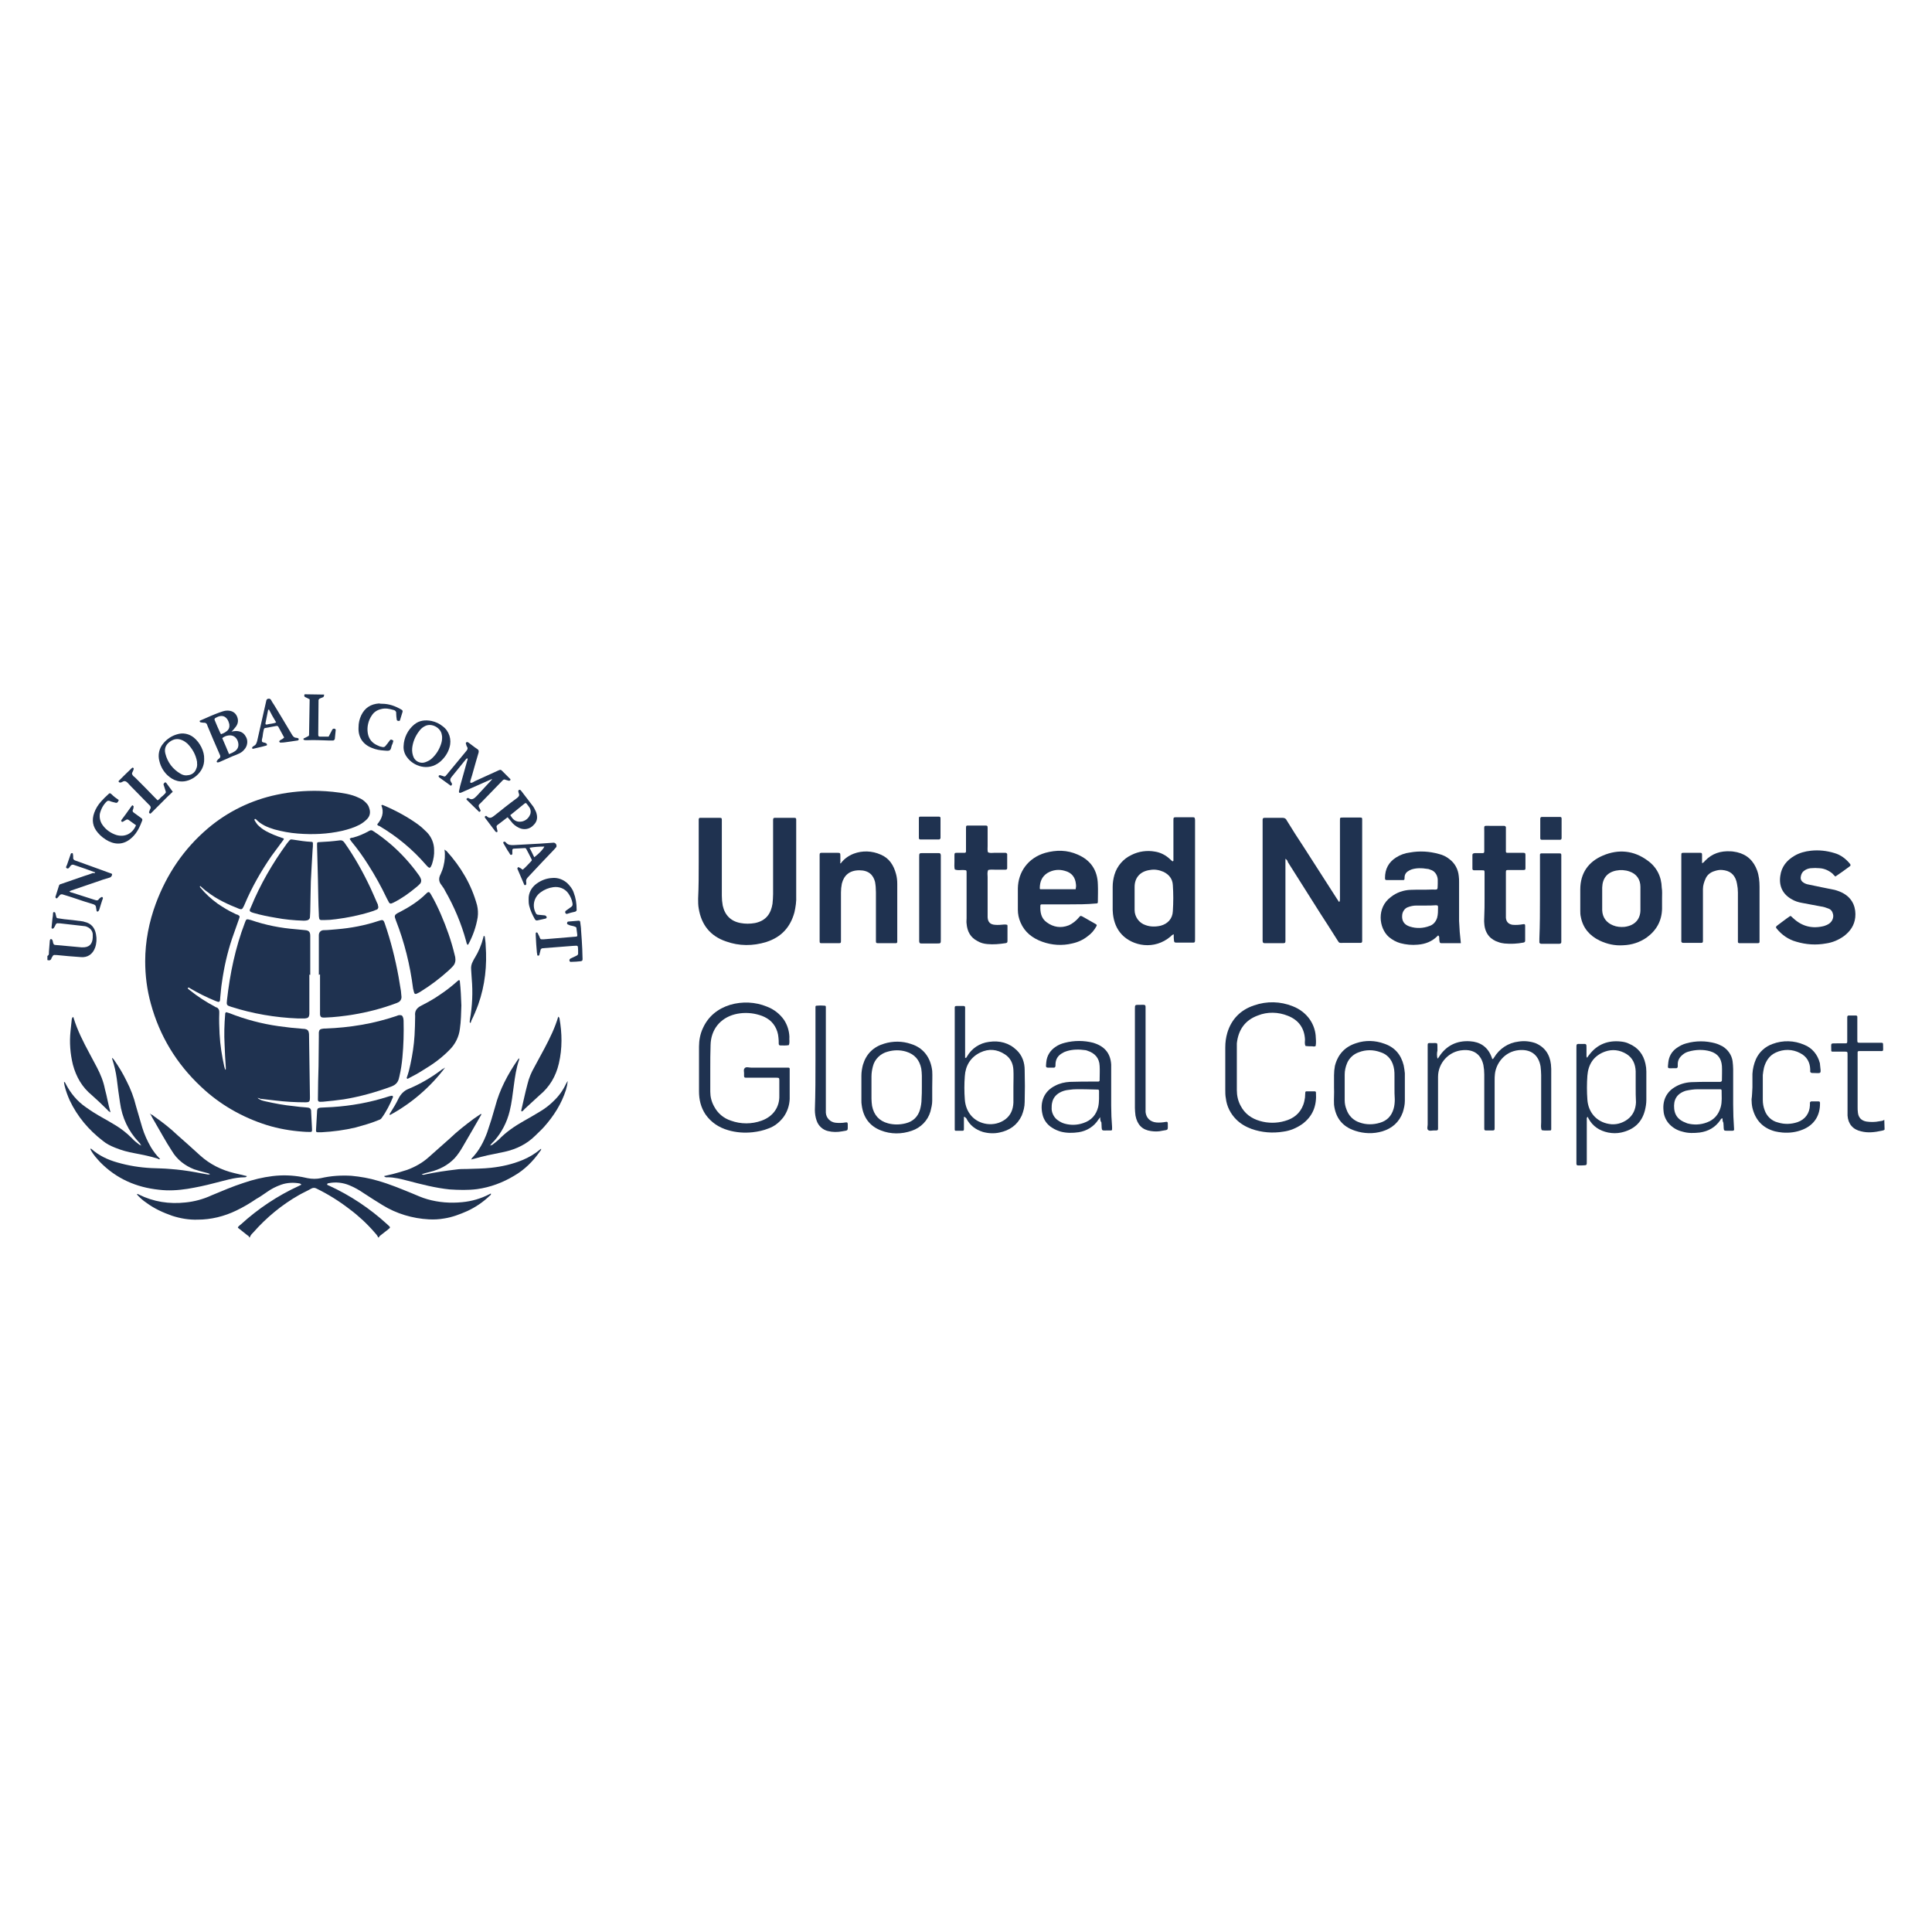 <?xml version="1.0" encoding="UTF-8"?>
<svg xmlns="http://www.w3.org/2000/svg" xmlns:xlink="http://www.w3.org/1999/xlink" version="1.1" id="Layer_1" x="0px" y="0px" viewBox="0 0 652 652" style="enable-background:new 0 0 652 652;" xml:space="preserve"> <style type="text/css"> .st0{fill:#FFFFFF;} .st1{fill:#1F3250;} .st2{fill:#1F3350;} .st3{fill:#213351;} .st4{fill:#203351;} .st5{fill:#203350;} </style> <rect class="st0" width="652" height="652"></rect> <g id="Layer_2_00000131335789034698225510000000289116223501547699_"> <g id="Layer_1-2"> <path class="st1" d="M84.1,417.6c0-0.4-0.4-0.6-0.7-0.8c-1-0.8-1.9-1.5-2.9-2.3c-0.2-0.1-0.3-0.3-0.1-0.5l0.1-0.1 c0.3-0.3,0.5-0.5,0.8-0.7c5.8-5.3,12.4-9.7,19.6-13c0.3-0.1,0.5-0.3,0.8-0.4c-0.1-0.2-0.3-0.3-0.5-0.4c-2.1-0.4-4.3-0.3-6.3,0.4 c-1.7,0.6-3.3,1.4-4.7,2.4c-1.2,0.8-2.4,1.7-3.7,2.4c-2.2,1.5-4.4,2.8-6.7,3.9c-4.1,2-8.6,3.1-13.1,3.1c-2.9,0.1-5.8-0.4-8.6-1.3 c-3.1-1.1-6-2.4-8.7-4.4c-1.2-0.8-2.2-1.7-3.2-2.8c0.3-0.3,0.4-0.1,0.6,0c5,2.5,10.3,3.3,15.8,2.7c3-0.3,6-1.1,8.8-2.4 c3.6-1.5,7.1-3,10.8-4.2c3.2-1.1,6.5-1.9,9.8-2.3s6.6-0.3,9.9,0.3c0.6,0.1,1.3,0.3,1.9,0.4c1.5,0.3,3.1,0.3,4.5,0 c3.4-0.8,6.9-1,10.3-0.8c3.1,0.3,6,0.8,9,1.7c3.9,1.1,7.7,2.7,11.4,4.2c1.7,0.7,3.4,1.5,5.2,2c3.8,1.1,7.8,1.4,11.8,1 c3.2-0.3,6.3-1.2,9.2-2.7c0.1-0.1,0.3-0.1,0.4-0.2c0,0,0.1,0,0.1,0.1c0,0.4-0.3,0.5-0.5,0.7c-2.2,2.1-4.7,3.8-7.5,5.1 c-2.5,1.1-5.1,2.1-7.8,2.5c-1.7,0.3-3.4,0.4-5.2,0.3c-5.5-0.3-10.9-1.9-15.6-4.8c-2.1-1.3-4.2-2.6-6.3-4c-1.6-1.1-3.2-2-4.9-2.7 c-2.2-0.9-4.6-1.2-7-0.7c-0.2,0-0.4,0.1-0.5,0.3c0,0.4,0.4,0.4,0.6,0.5c7.2,3.3,13.8,7.7,19.6,13c1.4,1.3,1.3,1,0,2.1 c-0.8,0.6-1.5,1.2-2.3,1.8c-0.2,0.2-0.4,0.3-0.4,0.6h-0.3c-0.2-0.7-0.8-1.2-1.2-1.7c-2.5-2.9-5.4-5.6-8.5-7.9 c-3.5-2.7-7.2-5-11.1-6.9c-0.5-0.3-1.2-0.3-1.7,0c-1.4,0.8-2.8,1.4-4.2,2.2c-5.8,3.3-11,7.6-15.4,12.6c-0.5,0.5-1,1-1.2,1.7 L84.1,417.6z"></path> <path class="st2" d="M636,381.2c-0.3,0.3-0.6,0.3-1,0.4c-2.3,0.5-4.6,0.8-6.9,0.2c-2.8-0.6-4.4-2.5-4.6-5.3c0-0.7,0-1.3,0-2 c0-6,0-12.1,0-18.2c0-1.5,0.1-1.4-1.4-1.4c-1.2,0-2.4,0-3.7,0c-0.2,0-0.4-0.1-0.4-0.3l0,0c0-0.1,0-0.2,0-0.3 c0-2.6-0.4-2.1,2.1-2.2c0.9,0,1.8,0,2.7,0c0.5,0,0.6-0.1,0.6-0.7c0-1.2,0-2.4,0-3.7v-4.4c0-0.3,0.1-0.6,0.5-0.6h2.4 c0.3,0,0.5,0.2,0.5,0.4v0.1c0,0.8,0,1.6,0,2.4c0,1.8,0,3.7,0,5.5c0,0.7,0.1,0.8,0.8,0.8c2.2,0,4.5,0,6.7,0c1.2,0,1.2-0.1,1.2,1.1 c0,2,0.3,1.7-1.7,1.7c-1.9,0-4,0-5.9,0c-1.1,0-1,0-1,1.1v0.6c0,5.7,0,11.4,0,17.1c0,0.7,0,1.3,0.1,2c0.2,1.7,1.2,2.7,2.9,3 c1.4,0.2,2.9,0.2,4.3-0.1c0.6-0.1,1.2-0.1,1.7-0.5L636,381.2z"></path> <path class="st3" d="M16,322.6c0.6-0.3,0.5-0.8,0.5-1.3c0.1-1.2,0.2-2.4,0.3-3.7c0-0.2,0-0.3,0.1-0.4c0-0.2,0.2-0.3,0.3-0.3 c0.1,0,0.2,0.1,0.3,0.1c0.4,0.4,0.3,0.9,0.5,1.4c0.1,0.3,0.3,0.5,0.7,0.5c2.9,0.3,5.9,0.5,8.8,0.8h0.2c2.3,0.1,3.5-1,3.6-3.3 c0-0.4,0-0.8,0-1.2c-0.1-1.1-0.9-2-1.9-2.4c-0.4-0.2-0.9-0.3-1.3-0.3c-2.6-0.3-5.2-0.6-7.9-0.9c-0.2,0-0.3,0-0.4,0 c-0.5-0.1-0.9,0-1.1,0.6c-0.1,0.3-0.3,0.6-0.5,0.9c-0.1,0.2-0.3,0.3-0.5,0.3c-0.3,0-0.3-0.3-0.3-0.4c0.1-1,0.2-2,0.3-3 c0.1-0.6,0.2-1.2,0.2-1.8c0-0.2,0.1-0.4,0.3-0.4c0.3,0,0.5,0.2,0.5,0.4l0,0c0.1,0.4,0.2,0.8,0.3,1.2c0,0.3,0.3,0.5,0.6,0.5 c0.7,0.1,1.3,0.2,2,0.3c2,0.2,4,0.4,6,0.7c0.3,0,0.6,0.1,0.9,0.2c2.3,0.5,3.5,2,3.9,4.2c0.3,1.5,0.2,3.1-0.3,4.5 c-0.8,2.2-2.5,3.4-4.8,3.2c-2.7-0.2-5.5-0.4-8.2-0.7h-0.4c-0.4-0.1-0.8,0-1,0.5c-0.1,0.2-0.2,0.3-0.3,0.5 c-0.2,0.8-0.7,0.9-1.4,0.7C16,324,16,322.6,16,322.6z"></path> <path class="st2" d="M109.4,234.4c-0.1,0.3,0,0.7-0.4,0.9c-0.3,0.1-0.7,0.3-1,0.4c-0.3,0.1-0.6,0.5-0.5,0.8 c0,3.8-0.1,7.6-0.1,11.4c0,0.5,0.1,0.7,0.6,0.7c1,0,1.9,0,2.9,0c0.4-0.8,0.8-1.5,1.2-2.3c0.1-0.2,0.3-0.4,0.6-0.4s0.6,0.2,0.6,0.4 c-0.1,1-0.2,2-0.3,3c0,0.3-0.3,0.5-0.5,0.6h-0.1c-0.4,0-0.9,0-1.4,0c-2.5-0.1-5-0.2-7.5-0.1c-0.3,0-0.6,0-0.9-0.1 c-0.1,0-0.1-0.1-0.2-0.2c0-0.1,0-0.3,0.1-0.3c0.4-0.2,0.9-0.4,1.4-0.7c0.3-0.1,0.4-0.3,0.4-0.6c0.1-3.9,0.1-7.9,0.2-11.9 c-0.5-0.3-1-0.5-1.4-0.7c-0.5-0.2-0.5-0.6-0.3-1L109.4,234.4z"></path> <path class="st1" d="M86.9,370.5c0.9,0.8,1.9,1,2.8,1.2c3.1,0.7,6.3,1.3,9.5,1.6c1.3,0.2,2.6,0.3,3.9,0.4c0.3,0,0.6,0.1,0.9,0.1 c0.6,0.1,0.9,0.4,1,1c0,0.2,0,0.3,0,0.4c0.1,1.9,0.2,3.8,0.3,5.8c0,0.2,0,0.3,0,0.4c0,0.4-0.1,0.6-0.5,0.6c-0.9,0-1.8,0-2.7-0.1 c-4.1-0.3-8.1-1-12-2.2c-8.3-2.6-16-7-22.3-13c-8.2-7.7-13.9-17-16.9-28c-1.3-4.7-1.9-9.5-1.9-14.3c0-6.7,1.3-13.3,3.6-19.5 c3.7-9.9,9.4-18.4,17.5-25.3c6.7-5.7,14.7-9.6,23.3-11.4c4.7-1,9.5-1.4,14.2-1.3c3.1,0.1,6.3,0.4,9.4,1c1.4,0.3,2.8,0.7,4,1.3 c1,0.4,1.9,1,2.6,1.8c0.5,0.5,0.8,1,1,1.7c0.5,1.4,0.3,2.7-0.8,3.8c-0.7,0.7-1.5,1.3-2.4,1.8c-1.9,1-3.9,1.6-6,2.1 c-4.9,1.1-9.9,1.3-14.9,0.9c-2.7-0.2-5.3-0.7-7.9-1.4c-2.3-0.7-4.5-1.6-6.2-3.4c-0.1-0.1-0.3-0.2-0.4-0.1 c-0.2,0.1-0.1,0.3-0.1,0.4c0.3,0.5,0.6,1,1,1.5c0.9,0.9,1.8,1.6,2.9,2.2c1.7,0.9,3.4,1.6,5.2,2.2c1,0.3,1,0.3,0.3,1.2 c-1.2,1.7-2.5,3.3-3.7,5c-3.5,5.1-6.6,10.5-9,16.2c-0.2,0.5-0.4,0.9-0.7,1.4c-0.2,0.3-0.5,0.4-0.8,0.3c-0.2,0-0.3-0.1-0.4-0.1 c-3.8-1.5-7.5-3.2-10.7-5.7c-0.9-0.6-1.6-1.3-2.4-2c-0.2,0.1-0.2,0.4,0,0.5l0,0c1.7,2.1,3.7,3.9,5.9,5.5c1.8,1.2,3.7,2.4,5.7,3.3 c0.3,0.2,0.6,0.3,1,0.4c0.7,0.4,0.8,0.5,0.5,1.3c-0.8,2.3-1.6,4.5-2.4,6.8c-1.6,4.8-2.7,9.7-3.4,14.7c-0.3,1.8-0.4,3.6-0.6,5.4 c0,0.3,0,0.5-0.1,0.8c0,0.2-0.2,0.4-0.4,0.4c-0.1,0-0.1,0-0.2,0c-0.4-0.1-0.8-0.3-1.1-0.4c-2.9-1.2-5.7-2.6-8.4-4.2 c-0.1-0.1-0.3-0.2-0.4-0.2c-0.1,0-0.2,0-0.3,0c0,0.1,0,0.2,0,0.3c0.2,0.2,0.4,0.4,0.7,0.6c2.6,2.1,5.4,3.9,8.4,5.5 c0.2,0.1,0.4,0.3,0.7,0.3c0.5,0.3,0.8,0.8,0.8,1.4c0,0.2,0,0.4,0,0.6c-0.1,2.3,0,4.6,0.1,6.9c0.2,3.8,0.8,7.5,1.6,11.1 c0.1,0.3,0.2,0.7,0.3,1c0.3-0.1,0.2-0.3,0.2-0.5s0-0.3,0-0.4c-0.2-2.5-0.3-5-0.4-7.5c-0.2-3.5-0.1-6.9,0.2-10.4 c0-0.2,0-0.3,0.1-0.4s0.3-0.3,0.3-0.2c0.3,0.1,0.7,0.2,1,0.3c5.3,2.1,10.9,3.6,16.6,4.4c2.8,0.4,5.6,0.7,8.3,0.9 c0.3,0,0.5,0,0.8,0.1c0.6,0.1,1,0.5,1.1,1.1c0.1,0.3,0.1,0.7,0.1,1c0.1,6.9,0.2,13.8,0.3,20.7c0,0.1,0,0.2,0,0.3 c0,1.4-0.2,1.6-1.6,1.6c-3.4,0-6.7-0.2-10-0.6c-1.7-0.2-3.4-0.4-5.2-0.6C87.6,370.6,87.3,370.6,86.9,370.5z"></path> <path class="st1" d="M433.8,289.8v26.6c0,0.4,0,0.8,0,1.2c0,0.6-0.2,0.7-0.8,0.7c-2,0-4.1,0-6.1,0c-0.6,0-0.7-0.1-0.8-0.7 c0-0.3,0-0.7,0-1.1c0-12.9,0-25.8,0-38.7c0-2-0.2-1.8,1.8-1.8c1.7,0,3.4,0,5,0c0.6,0,1.1,0.3,1.3,0.8c1.9,3.1,3.8,6.1,5.8,9.1 c3.7,5.8,7.4,11.5,11.1,17.3c0.3,0.4,0.5,0.8,0.8,1.2c0.4-0.3,0.2-0.6,0.3-0.9c0-0.3,0-0.5,0-0.8V278c0-0.3,0-0.7,0-1.1 c0-1,0-1,1-1c2,0,4,0,5.9,0c0.5,0,0.6,0.1,0.6,0.6c0,0.3,0,0.7,0,1.1c0,13,0,25.9,0,38.9c0,1.9,0.2,1.7-1.7,1.7 c-1.5,0-3.1,0-4.6,0c-1.7,0-1.3,0.2-2.3-1.3c-1.8-2.9-3.7-5.8-5.5-8.6c-3.7-5.8-7.3-11.6-11-17.4 C434.6,290.5,434.2,290.1,433.8,289.8z"></path> <path class="st1" d="M104.4,328.9v12.2c0,0.3,0,0.7,0,1.1c-0.1,1.1-0.4,1.4-1.5,1.5c-0.8,0-1.6,0-2.4,0 c-7.6-0.3-15.2-1.6-22.4-3.9c-1.6-0.5-1.7-0.6-1.5-2.3c1-8.9,2.8-17.6,6-26c0.5-1.3,0.4-1.5,2.1-1c4.9,1.7,10,2.7,15.2,3.1 c1,0.1,2,0.2,3.1,0.3c1.2,0.1,1.7,0.6,1.7,1.9c0,1.1,0,2.1,0,3.2v10L104.4,328.9z"></path> <path class="st1" d="M107.6,329v-12.2c0-0.4,0-0.8,0-1.2c0-1,0.7-1.7,1.7-1.7c0,0,0,0,0.1,0c1.4,0,2.8-0.2,4.3-0.3 c4.8-0.4,9.5-1.3,14-2.8c1.5-0.5,1.7-0.5,2.2,1c2,5.8,3.5,11.8,4.6,17.8c0.3,1.6,0.5,3.2,0.8,4.8c0.1,0.7,0.1,1.4,0.2,2.1 c0,0.7-0.4,1.4-1,1.7c-0.4,0.2-0.8,0.4-1.2,0.5c-4.6,1.7-9.3,2.9-14.1,3.7c-3.1,0.5-6.4,0.9-9.5,1c-0.2,0-0.4,0-0.6,0 c-0.7,0-1-0.3-1.1-1c0-0.5,0-1,0-1.5c0-4,0-8,0-12.1L107.6,329z"></path> <path class="st1" d="M235.8,291v-13.3c0-0.4,0-0.8,0-1.2c0-0.3,0.2-0.5,0.4-0.5l0,0c0.2,0,0.4,0,0.6,0c2,0,4.1,0,6.1,0 c0.6,0,0.7,0.1,0.7,0.7c0,0.4,0,0.8,0,1.2c0,8.1,0,16.3,0,24.4c0,1.1,0.1,2.2,0.3,3.3c0.7,3.2,2.7,5.3,6,5.9 c1.6,0.3,3.2,0.3,4.9,0c3.9-0.8,5.4-3.4,5.9-6.5c0.1-1.1,0.2-2.2,0.2-3.3c0-7.9,0-15.9,0-23.8c0-2.2-0.2-1.9,1.8-1.9 c1.8,0,3.6,0,5.3,0c0.6,0,0.7,0.1,0.7,0.7c0,0.3,0,0.6,0,0.9v24.7c0.1,1.9-0.2,3.8-0.6,5.6c-1.4,5.1-4.5,8.4-9.5,10 c-4.5,1.4-9.2,1.4-13.6-0.2c-5.3-1.8-8.3-5.6-9.2-11.1c-0.2-1.1-0.2-2.2-0.2-3.3C235.8,299.2,235.8,295.1,235.8,291z"></path> <path class="st1" d="M107.5,359.8c0-3.3,0.1-6.7,0.1-10c0-0.4,0-0.9,0-1.4c0.1-0.8,0.4-1.1,1.1-1.2c0.4-0.1,0.8-0.1,1.2-0.1 c8.1-0.3,16.1-1.6,23.8-4.2c0.5-0.2,0.9-0.4,1.5-0.3c0.3,0,0.6,0.2,0.7,0.5c0.2,0.4,0.3,0.9,0.3,1.3c0.1,4.2,0,8.3-0.4,12.5 c-0.2,2.1-0.5,4.2-1,6.3c0,0.2-0.1,0.3-0.1,0.4c-0.3,1.6-1.1,2.5-2.7,3.1c-5.2,1.9-10.5,3.4-16,4.3c-2.3,0.3-4.6,0.6-7,0.8 c-1.7,0.1-1.8,0.1-1.7-1.7C107.3,366.7,107.4,363.3,107.5,359.8L107.5,359.8z"></path> <path class="st1" d="M396.1,315.3c-0.6,0.2-0.8,0.5-1,0.7c-5.6,4.8-12.9,3.2-16.5-0.6c-1.8-1.9-2.7-4.3-3-6.9 c0-0.4-0.1-0.9-0.1-1.4c0-2.6,0-5.2,0-7.8c0-1.4,0.2-2.7,0.6-4.1c0.9-3,3-5.4,5.8-6.7c2.4-1.2,5.2-1.6,7.9-1.1 c1.9,0.3,3.6,1.2,5,2.5c0.3,0.3,0.5,0.5,0.8,0.7c0.1,0.1,0.2,0.1,0.3,0c0,0,0-0.1,0.1-0.1c0-0.3,0-0.7,0-1.1v-11.6 c0-0.3,0-0.7,0-1.1c0-0.8,0.1-0.9,0.9-0.9c1.8,0,3.7,0,5.5,0c0.8,0,0.8,0.1,0.9,0.9c0,0.3,0,0.6,0,0.9v38.8c0,2,0.1,1.7-1.7,1.7 c-1.6,0-3.1,0-4.7,0c-0.5,0-0.6-0.1-0.7-0.6C396.1,316.9,396.1,316.2,396.1,315.3z M382.9,303c0,1.4,0,2.7,0,4.1 c0,2.3,1.5,4.4,3.7,5.1c1.6,0.6,3.4,0.6,5.1,0.2c2.3-0.6,4-2.3,4.1-4.9c0.2-3,0.2-5.9,0-8.8c-0.1-2.1-1.3-3.6-3.2-4.5 c-1.4-0.6-2.9-0.9-4.5-0.6c-3.2,0.4-5.2,2.5-5.2,5.7C382.9,300.5,382.9,301.8,382.9,303L382.9,303z"></path> <path class="st1" d="M493,318.3h-3.8c-0.9,0-1.8,0-2.7,0c-0.5,0-0.6-0.1-0.7-0.6s-0.1-0.9-0.1-1.4c0-0.2-0.1-0.4-0.3-0.6 c-0.1,0-0.3,0.1-0.3,0.2c-1.8,1.8-4,2.7-6.6,2.9c-2,0.2-4,0-5.9-0.5c-1.4-0.4-2.7-1.1-3.9-2.1c-3.4-3-4.2-9.9,0.7-13.5 c1.9-1.5,4.2-2.3,6.6-2.4s4.8,0,7.2-0.1c2.2,0,1.9,0.3,2-1.9c0-0.5,0-1,0-1.5c-0.1-1.5-1-2.9-2.5-3.3c-0.4-0.2-0.8-0.3-1.2-0.3 c-1.7-0.3-3.5-0.3-5.1,0.2c-0.3,0.1-0.5,0.2-0.7,0.3c-1,0.5-1.7,1.2-1.7,2.5c0,0.8-0.1,0.8-0.7,0.8c-1.7,0-3.5,0-5.2,0 c-0.6,0-0.7-0.1-0.7-0.7c0-3,1.2-5.3,3.7-6.9c1.4-0.9,3-1.5,4.7-1.7c3.3-0.6,6.6-0.4,9.8,0.5c1.3,0.3,2.5,0.9,3.5,1.7 c1.9,1.4,3,3.5,3.2,5.8c0.1,0.7,0.1,1.3,0.1,2c0,4.4,0,8.7,0,13.1C492.5,313.3,492.7,315.8,493,318.3z M481.2,305.6L481.2,305.6 c-1,0-2.1,0-3.2,0c-1,0-2,0.2-3,0.6s-1.7,1.5-1.8,2.6c-0.2,2,0.7,3.3,2.6,3.9c2.2,0.7,4.5,0.6,6.6-0.2c1.3-0.4,2.2-1.5,2.6-2.8 c0.3-1.1,0.3-2.3,0.3-3.5c0-0.6-0.1-0.7-0.8-0.7C483.4,305.6,482.3,305.6,481.2,305.6L481.2,305.6z"></path> <path class="st1" d="M360.7,305.2h-8.1c-0.3,0-0.7,0-1,0s-0.5,0.1-0.5,0.4c-0.1,2.2,0.2,4.3,2.2,5.7c2.2,1.6,4.7,2,7.3,1 c1.4-0.6,2.6-1.6,3.6-2.8c0.4-0.5,0.5-0.5,1.1-0.2c1.5,0.8,2.9,1.7,4.4,2.5c0.5,0.3,0.5,0.4,0.3,0.8c-0.7,1.3-1.7,2.5-3,3.4 c-1.5,1.2-3.3,2-5.2,2.4c-3.3,0.8-6.8,0.6-10.1-0.6c-3.3-1.2-5.9-3.2-7.3-6.5c-0.6-1.4-0.9-2.8-0.9-4.3c0-2.4,0-4.8,0-7.2 c0.1-5.5,3.4-10.3,9.3-12c3.7-1,7.3-1,10.9,0.6c4.4,1.9,6.7,5.3,6.8,10.1c0.1,1.9,0,3.8,0,5.8c0,0.5-0.1,0.6-0.6,0.6 C366.8,305.2,363.7,305.2,360.7,305.2L360.7,305.2z M363,300.1c0.1-0.5,0.2-1.1,0.1-1.7c-0.2-2.3-1.4-3.9-3.7-4.5 c-2-0.6-4-0.4-5.9,0.7c-1.9,1.2-2.6,3-2.6,5.2c0,0.3,0.2,0.3,0.4,0.3c0.3,0,0.7,0,1,0H363L363,300.1z"></path> <path class="st1" d="M560.9,303.2c0,1.2,0,2.4,0,3.5c-0.1,4.1-1.9,7.3-5.2,9.7c-2.3,1.6-5,2.5-7.9,2.6c-2.8,0.2-5.5-0.4-8-1.6 c-3.3-1.6-5.6-4.2-6.3-7.9c-0.2-0.8-0.2-1.5-0.2-2.3c0-2.4,0-4.7,0-7c0-5.5,2.7-9.4,7.7-11.5c5.2-2.2,10.4-1.7,15,1.7 c3.1,2.2,4.7,5.4,4.8,9.2C561,300.7,560.9,302,560.9,303.2z M540.7,303.1L540.7,303.1c0,1.4,0,2.7,0,4.1c0.1,2.4,1.4,4.2,3.7,5.1 c1.2,0.5,2.5,0.6,3.8,0.5c4-0.5,5.5-3.1,5.4-6c0-2.5,0-5,0-7.5s-1.3-4.4-3.7-5.2c-1.4-0.5-3-0.6-4.5-0.3c-3,0.6-4.6,2.6-4.7,5.7 C540.7,300.7,540.7,301.9,540.7,303.1z"></path> <path class="st1" d="M574.4,291.3c0.6-0.2,0.7-0.5,1-0.8c2.4-2.5,5.3-3.4,8.7-3.2c0.7,0,1.4,0.2,2.1,0.3c3.4,0.8,5.6,2.9,6.8,6.2 c0.6,1.7,0.8,3.6,0.8,5.4c0,5.9,0,11.8,0,17.7c0,0.3,0,0.5,0,0.8c0,0.5-0.1,0.6-0.7,0.6c-2,0-4.1,0-6.1,0c-0.3,0-0.5-0.2-0.5-0.4 c0,0,0,0,0-0.1c0-0.4,0-0.8,0-1.2c0-5.2,0-10.3,0-15.4c0-1-0.1-1.9-0.3-2.9c-0.1-0.3-0.1-0.6-0.2-0.9c-0.7-2.4-2.3-3.6-4.8-3.8 c-0.9-0.1-1.8,0.1-2.7,0.4c-1.3,0.4-2.4,1.3-2.9,2.5c-0.5,1.1-0.9,2.3-0.9,3.5c0,0.7,0,1.4,0,2.1c0,4.7,0,9.4,0,14.2 c0,0.4,0,0.8,0,1.2c0,0.5-0.1,0.7-0.6,0.7c-2,0-4.1,0-6.1,0c-0.3,0-0.5-0.2-0.6-0.4v-0.1c0-0.3,0-0.7,0-1.1v-27.2 c0-0.2,0-0.4,0-0.6c0-1,0-1,1-1c1.8,0,3.6,0,5.3,0c0.6,0,0.7,0.1,0.7,0.7C574.4,289.5,574.4,290.4,574.4,291.3z"></path> <path class="st1" d="M283.7,291.4c1.1-1.5,2.6-2.6,4.4-3.3c2.9-1.1,6.2-1,9.1,0.3c2.9,1.2,4.4,3.6,5.2,6.6 c0.3,1.1,0.4,2.2,0.4,3.3c0,6.4,0,12.7,0,19c0,0.2,0,0.4,0,0.6s-0.2,0.4-0.4,0.4c-0.1,0-0.2,0-0.3,0c-1.9,0-3.9,0-5.8,0 c-0.6,0-0.7-0.1-0.7-0.7c0-0.4,0-0.8,0-1.2c0-5.1,0-10.2,0-15.3c0-1.2-0.1-2.4-0.3-3.5c-0.6-2.3-2.1-3.9-5.3-3.9 c-3.3,0-5.2,1.7-5.9,4.5c-0.2,1-0.3,2-0.3,3c0,4.2,0,8.4,0,12.7c0,1.2,0,2.4,0,3.7c0,0.6-0.1,0.7-0.7,0.7c-2,0-4,0-5.9,0 c-0.5,0-0.6-0.1-0.6-0.7c0-0.3,0-0.7,0-1.1c0-9,0-18,0-27c0-1.9-0.2-1.7,1.7-1.7c1.4,0,2.7,0,4.1,0c1.2,0,1.2,0,1.2,1.3 c0,0.7,0,1.3,0,2C283.4,291.2,283.5,291.2,283.7,291.4z"></path> <path class="st1" d="M619.4,295.8c-0.4-0.3-0.7-0.7-1-1c-1.2-1-2.7-1.7-4.3-1.8c-1-0.1-2-0.1-3.1,0c-0.8,0.1-1.6,0.4-2.2,0.9 c-0.7,0.5-1,1.3-1.1,2.1c-0.1,0.8,0.3,1.5,1,1.9c0.5,0.3,1,0.5,1.6,0.6l4.3,0.9c1.5,0.3,3,0.6,4.5,0.9c1.1,0.3,2.2,0.7,3.2,1.3 c3.2,1.9,4.1,5.1,3.8,8c-0.3,2.7-1.7,4.7-3.8,6.3c-1.8,1.3-3.9,2.2-6.1,2.5c-3.3,0.6-6.7,0.4-10-0.6c-2.6-0.7-4.9-2.3-6.6-4.4 c-0.4-0.5-0.3-0.6,0.1-1c1.5-1.1,3-2.3,4.5-3.3c0.5,0.2,0.7,0.6,1,0.8c3,2.8,6.5,3.6,10.4,2.6c0.6-0.2,1.1-0.4,1.7-0.8 c1-0.7,1.6-2,1.3-3.2c-0.2-0.9-0.7-1.6-1.6-1.9c-0.8-0.3-1.6-0.6-2.5-0.7c-2.2-0.4-4.3-0.8-6.4-1.2c-1.2-0.2-2.4-0.6-3.4-1.2 c-3.1-1.7-4.4-4.5-3.9-7.9c0.4-3.1,2.2-5.3,4.8-6.8c1.7-1,3.6-1.5,5.5-1.7c2.7-0.3,5.4,0,8,0.8c2.1,0.6,3.8,1.9,5.2,3.6 c0.3,0.4,0.3,0.6-0.1,0.9C622.5,293.7,621,294.7,619.4,295.8z"></path> <path class="st1" d="M239.7,360.6c0,2.6,0,5.2,0,7.8c0,1.7,0.4,3.4,1.3,5c1.2,2.3,3.2,4,5.7,4.8c3.3,1.2,7,1.2,10.3,0 c4.2-1.5,6.1-4.9,6-8.4c0-1.7,0-3.5,0-5.2c0-0.8-0.1-0.9-0.9-0.9c-3.1,0-6.1,0-9.2,0c-0.4,0-0.8,0-1.2,0c-0.5,0-0.6-0.2-0.6-0.7 c0-0.1,0-0.2,0-0.3c0.1-0.8-0.3-1.7,0.2-2.2c0.5-0.6,1.4-0.2,2.2-0.2c3.8,0,7.6,0,11.4,0c0.4,0,0.8,0,1.2,0c0.2,0,0.4,0.2,0.4,0.3 l0,0c0,0.2,0,0.3,0,0.4c0,3.3,0,6.6,0,9.9c-0.1,2.2-0.8,4.3-2.1,6.1c-1.3,1.7-3,3.1-5,3.8c-1.7,0.7-3.6,1.1-5.4,1.3 c-2.8,0.3-5.6,0.1-8.3-0.7c-3.1-0.9-5.7-2.6-7.6-5.3c-1.6-2.4-2.2-5-2.2-7.8c0-2.5,0-5.1,0-7.6s0-5,0-7.5c0-2.1,0.4-4.3,1.3-6.2 c1.8-4,5-6.6,9.2-7.9c4.1-1.2,8.5-1,12.4,0.6c2.4,0.9,4.4,2.5,5.8,4.5c1.1,1.7,1.7,3.6,1.8,5.6c0,0.1,0,0.1,0,0.2 c-0.1,0.9,0.2,1.8-0.2,2.7c-1,0.2-1.9,0.1-2.9,0.1c-0.3,0-0.5-0.2-0.5-0.6c0-0.7,0-1.4-0.1-2.1c-0.2-2.6-1.6-5.1-3.8-6.4 c-1.1-0.7-2.3-1.1-3.5-1.4c-2.4-0.6-5-0.6-7.4,0c-5,1.3-8.1,5.2-8.2,10.4C239.7,355.4,239.7,358,239.7,360.6z"></path> <path class="st1" d="M153.7,323.9c0,0.8-0.3,1.6-0.8,2.1c-0.5,0.6-1.1,1.1-1.6,1.6c-2.9,2.6-5.9,4.9-9.3,7 c-0.4,0.3-0.9,0.5-1.3,0.7c-0.5,0.3-0.9,0.1-1-0.5c-0.1-0.4-0.2-0.8-0.3-1.2c-1-7.9-2.9-15.6-5.8-23c-0.1-0.3-0.2-0.6-0.3-0.9 c-0.2-0.5,0-1,0.5-1.3c0.3-0.2,0.6-0.4,0.9-0.5c3.3-1.7,6.5-3.7,9.1-6.3c0.8-0.8,1.1-0.7,1.6,0.2c1.3,2.2,2.4,4.5,3.4,6.8 c1.9,4.4,3.5,8.9,4.6,13.5C153.6,322.7,153.7,323.3,153.7,323.9z"></path> <path class="st1" d="M104.9,297.5c-0.1,2.9-0.1,6.5-0.2,10.2c0,0.6-0.1,1.2-0.1,1.8c0,0.6-0.5,1-1,1.1c-0.4,0.1-0.8,0.1-1.2,0.1 c-3.2-0.1-6.4-0.4-9.5-1c-2.4-0.4-4.9-0.9-7.3-1.6c-1.8-0.5-1.4-0.9-0.9-2c3.1-7.6,7.3-14.8,12.1-21.4c0.1-0.2,0.3-0.3,0.4-0.5 c0.8-1,0.7-1,2-0.8c1.9,0.3,3.8,0.6,5.8,0.7c0.5,0,0.6,0.1,0.6,0.6c0,0.7,0,1.3-0.1,2C105.3,290.1,105.1,293.4,104.9,297.5z"></path> <path class="st1" d="M107.3,296.9c-0.1-3.8-0.2-7.5-0.3-11.3c0-0.3,0-0.6,0-0.9c0-0.4,0.2-0.5,0.6-0.5c2.4-0.1,4.8-0.3,7.1-0.6 c0.7-0.1,1.1,0.2,1.5,0.7c3.4,4.8,6.3,10,8.8,15.3c0.8,1.7,1.5,3.4,2.3,5.2c0.2,0.3,0.3,0.7,0.3,1c0.2,0.4,0,1-0.5,1.2H127 c-0.6,0.3-1.2,0.5-1.9,0.7c-3.8,1.2-7.8,2-11.7,2.5c-1.4,0.2-2.7,0.3-4.1,0.3c-0.3,0-0.6,0-0.9,0c-0.4,0-0.7-0.3-0.7-0.7 c-0.1-0.4-0.1-0.8-0.1-1.2C107.4,304.7,107.4,300.8,107.3,296.9L107.3,296.9z"></path> <path class="st2" d="M485.1,357.2c0.3,0,0.3-0.3,0.5-0.5c2.4-3.8,6-5.6,10.5-5.3c3.3,0.2,5.8,1.8,7.1,4.9c0.2,0.4,0.3,0.8,0.4,1.1 c0.4,0,0.4-0.3,0.6-0.5c1.8-3,4.8-5,8.3-5.4c1.9-0.3,3.8-0.1,5.6,0.5c3.2,1.3,4.9,3.8,5.3,7.2c0,0.5,0.1,1,0.1,1.5 c0,6.5,0,13,0,19.5c0,0.3,0,0.6,0,0.9c0,0.2-0.1,0.4-0.3,0.4l0,0c-0.1,0-0.1,0-0.2,0c-0.9,0-1.8,0.1-2.7-0.1 c-0.4-0.9-0.2-1.8-0.2-2.7c0-5.3,0-10.6,0-15.9c0-1-0.1-1.9-0.2-2.9c-0.7-4.1-3.5-5.9-7.4-5.5c-4.8,0.5-7.6,4.5-8,8 c-0.1,0.8-0.1,1.5-0.1,2.3c0,5.2,0,10.3,0,15.4c0,1.5,0.1,1.4-1.4,1.4c-0.4,0-0.9,0-1.4,0c-0.6,0-0.7-0.1-0.7-0.7 c0-2.3,0-4.6,0-6.9c0-3.8,0-7.5,0-11.3c0-1.1-0.1-2.1-0.3-3.2c-0.8-3.6-3.3-5.3-6.9-5c-4.7,0.3-8.4,4.3-8.4,9c0,5.5,0,11,0,16.5 c0,1.7,0.2,1.6-1.5,1.6c-0.6,0-1.4,0.3-1.9-0.2c-0.4-0.4-0.1-1.2-0.1-1.8c0-8.6,0-17.1,0-25.6c0-0.4,0-0.8,0-1.2 c0-0.6,0.1-0.7,0.7-0.7c3.1,0.1,2.5-0.6,2.6,2.5C484.9,355.4,484.9,356.3,485.1,357.2C484.9,357.1,485,357.2,485.1,357.2z"></path> <path class="st1" d="M339.9,312.1c0.1,0.1,0.1,0.3,0.1,0.4c0,1.6,0,3.2,0,4.9c0,0.7-0.1,0.8-0.7,0.9c-2,0.3-4,0.5-6.1,0.3 c-1.2-0.1-2.3-0.4-3.3-1c-2.4-1.2-3.5-3.3-3.7-5.9c-0.1-0.6,0-1.2,0-1.8c0-5,0-10,0-14.9c0-1.5,0.1-1.3-1.3-1.4 c-0.9,0-1.8,0.2-2.7-0.2c-0.2-0.9-0.1-1.7-0.1-2.6c0-0.7,0-1.4,0-2.1c0-0.8,0.1-0.9,0.8-0.9c0.9,0,1.8,0,2.7,0 c0.2,0,0.4-0.2,0.4-0.4v-0.1c0-0.4,0-0.8,0-1.2c0-2.2,0-4.4,0-6.6c0-0.9,0.1-0.9,0.8-0.9c1.9,0,3.8,0,5.7,0c0.7,0,0.8,0.1,0.8,0.8 c0,2,0,4.1,0,6.1c0,0.7-0.1,1.4,0.1,2.1c0.7,0.4,1.5,0.2,2.2,0.2c1.2,0,2.4,0,3.7,0c0.3,0,0.5,0.2,0.6,0.4v0.1c0,1.6,0,3.1,0,4.7 c0,0.4-0.3,0.5-0.6,0.5c-1.2,0-2.3,0-3.5,0c-0.8,0-1.5-0.1-2.3,0.1c-0.4,0.8-0.2,1.6-0.2,2.4c0,4,0,8,0,12.1c0,0.5,0,1,0,1.5 c0.1,1.6,0.9,2.4,2.5,2.5c1,0.1,2,0,3.1-0.1C339.3,312,339.6,312,339.9,312.1z"></path> <path class="st1" d="M501,303.2v-7.6c0-0.3,0-0.6,0-0.9c0-1,0-1-0.9-1s-1.7,0-2.6,0c-0.4,0-0.6-0.2-0.6-0.5c0-1.5,0-3.1,0-4.6 c0-0.5,0.2-0.6,0.8-0.7c0.9,0,1.8,0,2.7,0c0.4,0,0.5-0.2,0.5-0.6c0-2.2,0-4.5,0-6.7s-0.3-1.9,1.8-1.9c1.6,0,3.2,0,4.9,0 c0.3,0,0.5,0.2,0.6,0.4v0.1c0,0.3,0,0.7,0,1.1c0,2,0,4.1,0,6.1c0,1.6-0.2,1.4,1.5,1.4c1.4,0,2.9,0,4.3,0c0.6,0,0.8,0.1,0.8,0.7 c0,1.5,0,3.1,0,4.6c0,0.4-0.2,0.5-0.6,0.5c-1.7,0-3.5,0-5.2,0c-0.7,0-0.8,0.1-0.8,0.8c0,5,0,10,0,14.9c0,0.2,0,0.3,0,0.4 c0.1,1.4,0.9,2.2,2.3,2.4c1.2,0.1,2.4,0,3.5-0.2c0.5-0.1,0.7,0,0.7,0.5c0,1.7,0,3.3,0,5c0,0.5-0.2,0.6-0.6,0.7 c-2.1,0.4-4.3,0.5-6.4,0.3c-0.7-0.1-1.4-0.2-2.1-0.5c-2.3-0.7-4.5-2.6-4.7-6.3c-0.1-0.8,0-1.6,0-2.4 C501,307.4,501,305.3,501,303.2z"></path> <path class="st1" d="M129.6,396.9l3-0.7c1.6-0.4,3.2-0.9,4.8-1.4c2.7-1,5.2-2.4,7.3-4.3c2.4-2.1,4.7-4.2,7.1-6.3 c2.5-2.4,5.2-4.5,8-6.6c0.8-0.6,1.7-1.1,2.5-1.7c0.1,0.1,0.2,0.2,0.1,0.3c-2.1,3.7-4.2,7.3-6.3,10.9c-0.8,1.4-1.7,2.7-2.7,3.8 c-2.3,2.4-5.1,3.8-8.3,4.6c-1,0.2-1.9,0.5-2.8,0.8c0.5,0.3,1,0.1,1.4,0c3.3-0.7,6.7-1.2,10.1-1.6c1.3-0.2,2.5-0.2,3.8-0.2 c2.7-0.1,5.4-0.1,8.1-0.4c3.7-0.4,7.2-1.2,10.6-2.6c2.2-0.9,4.2-2.1,6-3.6c0.1-0.1,0.2-0.2,0.3-0.2c0.1,0.4-0.2,0.6-0.4,0.9 c-2.3,3.3-5.2,6.2-8.7,8.2c-3.8,2.3-8.1,3.9-12.5,4.5c-3.1,0.4-6.2,0.3-9.3,0.1c-4.8-0.5-9.4-1.7-14-2.9c-2.3-0.6-4.6-1.2-7-1.2 C130.3,397.4,129.8,397.2,129.6,396.9z"></path> <path class="st1" d="M50.8,376.1c0.6,0,0.9,0.4,1.3,0.7c2.7,1.9,5.3,3.9,7.7,6.2c2.6,2.3,5.2,4.6,7.7,6.9c3.3,3,7.3,5,11.6,6 c1.4,0.3,2.8,0.7,4.2,1c-0.1,0.3-0.4,0.4-0.7,0.4c-3.6,0-7,1.2-10.4,2c-3,0.8-5.9,1.4-8.9,1.9c-3.2,0.5-6.5,0.7-9.7,0.3 c-7.6-0.8-14.3-3.7-19.8-9.3c-1.1-1.2-2.2-2.4-3-3.8c-0.1-0.2-0.2-0.4-0.3-0.6c0.1-0.2,0.2-0.2,0.3-0.1c2.6,2.3,5.6,3.7,8.8,4.6 c3.8,1.1,7.6,1.7,11.5,1.9c2.1,0.1,4.2,0.1,6.3,0.3c2.9,0.2,5.8,0.6,8.6,1.1c1.2,0.2,2.5,0.5,3.8,0.7c0.4,0.1,0.8,0.1,1.1-0.1 c-0.5-0.2-1-0.4-1.6-0.5c-1.3-0.3-2.5-0.7-3.8-1.1c-3.1-1.2-5.8-3.3-7.5-6.2c-2.1-3.2-3.9-6.6-5.9-10c-0.4-0.7-0.8-1.3-1.1-2 C50.9,376.4,50.8,376.2,50.8,376.1L50.8,376.1z"></path> <path class="st1" d="M444,353c-0.3,0.2-0.7,0.2-1.1,0.1c-0.8,0-1.5,0-2.3-0.1c-0.4-0.7-0.2-1.5-0.2-2.2c-0.2-3.9-2.2-6.6-5.8-8 c-3.2-1.3-6.9-1.4-10.1-0.1c-4.4,1.6-6.6,4.9-7.1,9.4c0,0.3,0,0.6,0,0.9c0,5,0,10,0,14.9c0,1.8,0.4,3.7,1.3,5.3 c1.4,2.7,3.7,4.3,6.5,5.1c2.7,0.8,5.7,0.8,8.4,0c2.9-0.8,5.1-2.5,6.2-5.4c0.3-0.8,0.5-1.7,0.6-2.5c0-0.6,0.1-1.1,0.1-1.7 c0-0.3,0.2-0.4,0.4-0.4c0,0,0,0,0.1,0h2.6c0.3,0,0.5,0.1,0.5,0.4c0.3,4.4-1,8-4.7,10.7c-1.9,1.3-4,2.2-6.3,2.5 c-3.6,0.6-7.3,0.3-10.7-0.9c-1.9-0.7-3.7-1.7-5.2-3.2c-1.9-1.9-3.2-4.4-3.5-7.1c-0.2-1-0.2-2-0.2-3c0-4.7,0-9.4,0-14.2 c0-1.7,0.2-3.3,0.7-5c1.4-4.6,4.5-7.7,9-9.2c4.3-1.5,8.9-1.4,13.1,0.3c2.3,0.9,4.3,2.4,5.7,4.4c1.1,1.6,1.8,3.4,2,5.4 C444.1,350.7,444.2,351.9,444,353z"></path> <path class="st2" d="M535.6,357c0.3-0.5,0.5-0.8,0.7-1c2.7-3.6,6.4-5,10.8-4.5c0.9,0.1,1.8,0.3,2.6,0.7c3.1,1.3,4.9,3.6,5.6,6.8 c0.2,0.9,0.3,1.7,0.3,2.6c0,3.2,0,6.4,0,9.6c0,1.2-0.2,2.4-0.5,3.6c-1.1,4.2-3.9,6.5-8,7.4c-1.4,0.3-2.9,0.3-4.4,0 c-2.9-0.6-5.2-2.1-6.6-4.7c-0.1-0.2-0.2-0.4-0.3-0.6c-0.4,0.3-0.3,0.6-0.3,0.9c0,4.6,0,9.3,0,13.9c0,1.7,0.1,1.5-1.6,1.6 c-0.4,0-0.9,0-1.4,0c-0.4,0-0.5-0.3-0.5-0.6c0-0.4,0-0.8,0-1.2c0-12.5,0-25,0-37.5c0-1.9-0.1-1.7,1.7-1.7s1.7-0.2,1.7,1.7 c0,0.9,0,1.7,0,2.6C535.5,356.6,535.5,356.8,535.6,357z M552,366.8L552,366.8c0-1.8,0-3.6,0-5.3c-0.1-2.4-1-4.5-3.1-5.8 c-2.3-1.4-4.8-1.7-7.3-0.8c-3.8,1.4-5.6,4.3-5.9,8.1c-0.2,2.7-0.2,5.4,0,8.1c0.3,4.3,3.1,7.5,7.3,8.2c2.2,0.4,4.4-0.2,6.2-1.5 c1.9-1.4,2.8-3.4,2.9-5.8C552,370.3,552,368.5,552,366.8z"></path> <path class="st1" d="M155.7,339.3c-0.1,2.6-0.1,5.3-0.5,7.9c-0.3,2.6-1.5,5.1-3.4,7c-2.6,2.7-5.6,4.9-8.8,6.8 c-1.7,1.1-3.5,2.1-5.3,3c-0.1,0.1-0.3,0.1-0.4-0.1c0-0.1-0.1-0.2,0-0.3c0.5-1.4,0.9-2.9,1.2-4.4c0.7-3.2,1.2-6.5,1.4-9.8 c0.1-2.1,0.2-4.2,0.2-6.2c0-0.2,0-0.3,0-0.4c-0.2-1.7,0.6-2.7,2.2-3.5c2.2-1.1,4.3-2.3,6.3-3.7c2.1-1.4,4-2.9,5.9-4.6 c0.2-0.1,0.3-0.3,0.5-0.2c0.2,0.1,0.2,0.3,0.2,0.5C155.5,333.9,155.6,336.6,155.7,339.3z"></path> <path class="st2" d="M325.3,376.9v4.2c0,0.3-0.1,0.5-0.4,0.5c-0.8,0-1.6,0-2.4,0c-0.2,0-0.3-0.2-0.3-0.3l0,0c0-0.3,0-0.7,0-1.1 c0-13.1,0-26.1,0-39.2c0-1.7-0.2-1.5,1.6-1.5c2.2,0,1.9-0.3,1.9,1.8c0,4.7,0,9.5,0,14.2v1.5c0.4,0.1,0.5-0.2,0.6-0.4 c1.6-2.8,4.3-4.6,7.5-5c3.5-0.5,6.7,0.3,9.3,2.8c1.9,1.8,2.7,4.2,2.7,6.7c0.1,3.6,0.1,7.2,0,10.8c0,1.6-0.4,3.1-1,4.6 c-1.5,3.2-4.1,5-7.5,5.7c-1.8,0.4-3.8,0.3-5.6-0.2c-2.5-0.8-4.4-2.2-5.6-4.6C325.8,377.1,325.6,376.9,325.3,376.9z M342,366.7 c0-1.9,0.1-3.8,0-5.6c-0.1-2.2-1-4.1-2.9-5.3c-2.6-1.7-5.4-2-8.3-0.6c-3.3,1.6-5,4.5-5.2,8c-0.2,2.6-0.2,5.2,0,7.8 c0.3,4.5,3.2,7.7,7.4,8.3c2.2,0.3,4.4-0.2,6.2-1.5c1.9-1.4,2.7-3.4,2.8-5.7C342,370.3,342,368.5,342,366.7z"></path> <path class="st2" d="M581.3,377.4c-0.6,0.1-0.6,0.4-0.8,0.7c-1.7,2.4-4,3.7-6.9,4.1c-1.9,0.2-3.8,0.3-5.8-0.3 c-1.7-0.4-3.1-1.2-4.3-2.4c-1.2-1.2-2-2.9-2.1-4.6c-0.1-1-0.1-1.9,0.1-2.9c0.4-2.1,1.7-3.9,3.5-5c1.7-1.1,3.7-1.7,5.8-1.8 s4.2-0.1,6.3-0.1c1.1,0,2.2,0,3.4,0c0.3,0,0.6-0.2,0.6-0.5c0-1.6,0.1-3.3,0-4.9c-0.2-2.4-1.3-4.1-3.9-4.9c-2.4-0.7-5-0.6-7.4,0.1 c-0.7,0.2-1.3,0.5-1.9,1c-1,0.8-1.7,1.8-1.7,3.2c0,0.3,0,0.5,0,0.8s-0.2,0.6-0.5,0.6c0,0,0,0-0.1,0c-0.3,0-0.6,0-0.9,0 c-2.1,0-1.9,0.3-1.7-1.9c0.2-2,1.1-3.7,2.8-4.9c1-0.7,2.1-1.3,3.3-1.6c3.2-0.9,6.6-0.9,9.8,0c0.8,0.2,1.6,0.6,2.4,1 c1.8,1.1,3.1,2.9,3.4,5c0.1,0.9,0.2,1.8,0.2,2.7c0,4,0,8,0,11.9c0,2.7,0.1,5.5,0.3,8.2c0.1,0.5-0.1,0.7-0.5,0.7 c-3.6-0.1-2.8,0.6-3.1-2.7C581.3,378.4,581.3,377.9,581.3,377.4z M576.2,367.6L576.2,367.6c-1,0-2.1,0-3.2,0 c-1.4,0-2.7,0.2-4.1,0.5c-3.1,1-4.2,3.1-3.9,6.1c0.2,2,1.2,3.4,3,4.3c0.4,0.2,0.9,0.4,1.4,0.6c2.2,0.6,4.5,0.5,6.6-0.3 c2.5-0.9,4-2.7,4.7-5.2c0.5-1.8,0.3-3.7,0.3-5.6c0-0.3-0.2-0.4-0.5-0.4H576.2L576.2,367.6z"></path> <path class="st1" d="M371.3,377c-0.3,0.5-0.5,0.6-0.6,0.8c-1.5,2.4-4,3.9-6.7,4.3c-2,0.3-4.1,0.3-6-0.2c-1-0.3-2-0.7-2.9-1.3 c-1.7-1-2.9-2.7-3.3-4.6c-0.9-3.9,0.4-7.7,4.3-9.6c1.5-0.8,3.2-1.2,5-1.3c2.7-0.1,5.5-0.1,8.2-0.1c0.4,0,0.9,0,1.4,0 c0.2,0,0.4-0.2,0.4-0.4c0-0.1,0-0.2,0-0.3c0-1.5,0.1-3.1,0-4.6c-0.1-2.6-1.6-4.3-4.1-5.1c-0.3-0.1-0.5-0.2-0.7-0.2 c-2.1-0.3-4.2-0.3-6.2,0.3c-0.5,0.2-1,0.3-1.4,0.6c-1.6,0.8-2.5,2.1-2.5,4c0,0.2,0,0.3,0,0.4c0,0.3-0.2,0.5-0.4,0.6h-0.1 c-0.3,0-0.7,0-1,0c-1.9,0-1.8,0.2-1.6-1.9c0.2-2.1,1.3-3.9,3.1-5.1c1-0.7,2-1.1,3.2-1.4c3.1-0.8,6.4-0.8,9.5,0 c0.2,0.1,0.4,0.1,0.6,0.2c3.5,1.2,5.3,3.6,5.5,7.2c0,0.5,0,1,0,1.5c0,4.1,0,8.2,0,12.3c0,2.4,0.1,4.8,0.3,7.2c0,0.3,0,0.5,0,0.8 c0,0.2-0.1,0.4-0.3,0.4l0,0c-0.1,0-0.1,0-0.2,0c-3.4-0.1-2.9,0.7-3.1-2.7C371.3,378.3,371.3,377.8,371.3,377z M366.2,367.6 c-1.8,0-3.7-0.1-5.5,0.2c-1.1,0.1-2.2,0.4-3.2,1c-1.2,0.7-2.1,1.8-2.4,3.2c-0.2,0.7-0.2,1.5-0.2,2.3c0.1,1.6,1,3.1,2.3,3.9 c0.6,0.4,1.3,0.8,2.1,1c2.1,0.6,4.3,0.5,6.3-0.2c2.7-0.9,4.3-2.7,5-5.4c0.4-1.8,0.3-3.6,0.3-5.5c0-0.3-0.2-0.4-0.5-0.4 L366.2,367.6z"></path> <path class="st1" d="M165.5,386.4c0.3,0.2,0.5,0,0.7-0.1c0.7-0.5,1.4-1.1,2.1-1.7c2.4-2.5,5.3-4.5,8.3-6.2c1.8-1,3.7-2.1,5.5-3.2 c1.7-1,3.3-2.2,4.7-3.6c1.7-1.6,3.1-3.5,4.1-5.6c0.2-0.4,0.4-0.8,0.7-1.2c-0.1,1-0.3,2-0.6,3c-1.5,4.7-4.1,8.8-7.4,12.5 c-0.9,1-1.9,1.9-2.9,2.9c-2.9,2.9-6.4,4.6-10.4,5.5c-1.9,0.4-3.9,0.8-5.8,1.2c-1.4,0.3-2.9,0.7-4.3,1.1c-0.4,0.1-0.8,0.2-1.2,0.3 c0.1-0.2,0.2-0.3,0.3-0.5c2.4-2.5,3.9-5.4,5.1-8.6c1-2.9,1.9-5.8,2.7-8.7c1.5-5.8,4.3-11,7.6-15.8c0.1-0.2,0.3-0.4,0.5-0.6 c0,0.2,0,0.4,0,0.5c-1,2.9-1.4,5.8-1.8,8.8c-0.4,2.9-0.7,5.8-1.4,8.6c-0.9,3.7-2.7,7.2-5.2,10 C166.4,385.4,165.9,385.9,165.5,386.4l-0.1,0.2c0,0,0.1,0.1,0.1,0C165.6,386.5,165.6,386.5,165.5,386.4z"></path> <path class="st1" d="M47.5,386.4c-0.1-0.4-0.4-0.7-0.7-1c-3.5-3.7-5.6-8.2-6.3-13.3c-0.4-2.7-0.8-5.4-1.1-8.1 c-0.3-2.2-0.8-4.4-1.5-6.5c0-0.2-0.1-0.3-0.1-0.5c0.4,0.2,0.5,0.5,0.7,0.7c1.6,2.3,3,4.6,4.2,7.1c1.4,2.7,2.5,5.6,3.2,8.5 c0.7,2.4,1.4,4.8,2.1,7.2c0.7,2.3,1.7,4.5,2.9,6.6c0.9,1.5,1.9,2.8,3.1,4c-0.3,0.3-0.6,0-0.8-0.1c-2.5-0.8-5.1-1.3-7.7-1.8 c-2.3-0.4-4.5-1-6.7-1.9c-1.5-0.6-2.9-1.3-4.1-2.3c-4.8-3.7-8.6-8.2-11.2-13.7c-0.7-1.6-1.3-3.2-1.7-4.9c-0.1-0.4-0.2-0.9-0.2-1.3 c0.4,0.1,0.4,0.4,0.6,0.7c1.6,3.1,3.8,5.8,6.7,7.8c1.8,1.3,3.7,2.5,5.7,3.6c1.5,0.8,2.9,1.7,4.3,2.5c2,1.2,3.9,2.7,5.6,4.4 c0.7,0.8,1.6,1.5,2.4,2.1C47,386.3,47.2,386.5,47.5,386.4c0,0.1,0.1,0.1,0.1,0.2l0.2-0.1L47.5,386.4z"></path> <path class="st1" d="M118,283.1c0.3-0.3,0.6-0.4,1-0.4c2-0.5,3.8-1.3,5.6-2.3c0.5-0.3,0.9-0.3,1.4,0.1c2.2,1.4,4.2,3,6.2,4.7 c3.3,2.9,6.3,6.2,8.9,9.8c0.3,0.4,0.6,0.8,0.8,1.3c0.4,0.7,0.3,1.6-0.3,2.1c-0.3,0.3-0.7,0.7-1.1,1c-2.4,2-4.9,3.8-7.7,5.2 c-0.2,0.1-0.4,0.2-0.7,0.3c-0.3,0.1-0.6,0-0.8-0.3c-0.3-0.5-0.5-1-0.8-1.5c-1.8-3.8-3.9-7.6-6.2-11.2c-1.7-2.7-3.6-5.4-5.7-7.9 C118.4,283.7,118.2,283.4,118,283.1z"></path> <path class="st1" d="M450.2,367c0-1.4,0-2.7,0-4.1c0-1.1,0.1-2.1,0.3-3.2c1-3.9,3.4-6.5,7.3-7.7c3-1,6.3-0.9,9.3,0.2 c3.6,1.2,5.7,3.7,6.6,7.3c0.2,0.9,0.3,1.8,0.4,2.7c0,3.1,0,6.2,0,9.3c0,1.3-0.3,2.6-0.7,3.9c-1.2,3.3-3.6,5.4-6.9,6.4 c-3,0.9-6.2,0.8-9.2-0.2c-4.3-1.4-6.6-4.4-7.1-8.8C450.1,370.9,450.3,369,450.2,367z M470.6,366.9L470.6,366.9c0-1.3,0-2.5,0-3.8 c0-0.7,0-1.4-0.1-2.1c-0.4-2.8-1.8-5-4.6-5.9c-2.4-0.9-5-0.9-7.3,0c-1.8,0.6-3.3,2-4,3.7c-0.5,1.2-0.8,2.5-0.8,3.8 c0,2.9,0,5.8,0,8.7c0,1.1,0.2,2.1,0.6,3.1c0.7,2.1,2.3,3.7,4.4,4.4c2.2,0.8,4.6,0.8,6.9,0.1c2.4-0.7,3.9-2.3,4.6-4.7 c0.3-1,0.4-2.1,0.4-3.2C470.6,369.7,470.6,368.3,470.6,366.9z"></path> <path class="st1" d="M314.6,366.9c0,1.5,0,3.1,0,4.6c0,1.2-0.3,2.4-0.6,3.6c-0.9,3.1-3.3,5.5-6.3,6.5c-3.4,1.2-7.1,1.2-10.4-0.1 c-3.9-1.5-6-4.5-6.5-8.6c-0.1-0.5-0.1-1-0.1-1.5c0-2.8,0-5.6,0-8.4c0-1.2,0.2-2.4,0.5-3.6c1.1-3.7,3.5-6.1,7.2-7.2 c2.9-0.9,6.1-0.9,9,0.1c4.3,1.3,6.7,4.7,7.2,9.1C314.7,363.1,314.6,365,314.6,366.9L314.6,366.9z M311.1,366.9L311.1,366.9 c0-1.3,0-2.6,0-3.9c0-0.8-0.1-1.6-0.2-2.4c-0.6-2.9-2.2-4.8-5.1-5.7c-2-0.6-4.1-0.6-6.2,0c-2.4,0.6-4.4,2.5-5,4.9 c-0.3,1.1-0.5,2.3-0.5,3.5c0,2.5,0,5,0,7.5c0,0.8,0.1,1.6,0.2,2.4c0.6,3.1,2.4,5.1,5.4,5.9c1.9,0.5,3.9,0.5,5.9,0 c2.5-0.6,4.2-2.2,4.9-4.7c0.3-1.1,0.5-2.3,0.5-3.5C311.1,369.5,311.1,368.2,311.1,366.9z"></path> <path class="st2" d="M591.4,367c0-1.5,0-3.1,0-4.6c0.1-1.7,0.5-3.4,1.2-5c1.1-2.4,3.1-4.2,5.6-5.1c3.5-1.3,7.3-1.2,10.7,0.3 c2.6,1,4.5,3.3,5.2,6c0.1,0.2,0.1,0.4,0.1,0.6c0.4,3.6,0.6,2.9-2.7,2.9c-0.3,0-0.5-0.2-0.6-0.4v-0.1c0-0.3,0-0.5,0-0.8 c-0.1-2.4-1.2-4.3-3.4-5.4c-2.6-1.4-5.6-1.4-8.2-0.2c-2.2,1-3.4,2.9-4,5.1c-0.2,0.8-0.3,1.7-0.4,2.5c0,2.8,0,5.6,0,8.4 c0,1.2,0.2,2.3,0.6,3.4c0.7,2.1,2.4,3.7,4.5,4.2c2.2,0.7,4.5,0.6,6.6-0.1c2.6-0.9,4.1-3,4.2-5.7c0-0.3,0-0.5,0-0.8 s0.2-0.4,0.4-0.5c0,0,0,0,0.1,0c0.8,0,1.6,0,2.4,0c0.4,0,0.5,0.2,0.5,0.5c0.1,4.4-2.1,7.5-5.8,9c-2.2,0.9-4.5,1.2-6.9,1 c-0.9-0.1-1.7-0.2-2.5-0.4c-4.1-1.1-6.6-3.8-7.6-7.9c-0.2-0.9-0.3-1.9-0.3-2.9C591.3,369.8,591.3,368.4,591.4,367L591.4,367z"></path> <path class="st1" d="M519.7,303.1c0-4.5,0-9,0-13.5c0-0.4,0-0.8,0-1.2c0-0.2,0.2-0.4,0.4-0.4c0.1,0,0.2,0,0.3,0c2,0,3.9,0,5.9,0 c0.5,0,0.6,0.1,0.6,0.6c0,0.3,0,0.7,0,1.1v27c0,0.3,0,0.7,0,1.1c0,0.5-0.1,0.6-0.6,0.7c-1,0-2,0-3.1,0s-2,0-3.1,0 c-0.3,0-0.5-0.2-0.6-0.4V318c0-0.4,0-0.8,0-1.2C519.7,312,519.7,307.6,519.7,303.1z"></path> <path class="st1" d="M310.2,303c0-4.6,0-9.2,0-13.7c0-1.4,0-1.4,1.3-1.4c1.7,0,3.5,0,5.2,0c0.6,0,0.7,0.1,0.8,0.7 c0,0.3,0,0.7,0,1.1v27c0,1.8,0.1,1.7-1.6,1.7c-1.6,0-3.2,0-4.9,0c-0.6,0-0.7-0.1-0.8-0.7c0-0.4,0-0.8,0-1.2V303z"></path> <path class="st1" d="M150,286.7c0.2,0.2,0.4,0.3,0.7,0.5c4.8,5.3,8.4,11.3,10.3,18.3c0.3,1.3,0.4,2.7,0.2,4.1 c-0.5,3.1-1.6,6.2-3.1,9c-0.1,0.1-0.2,0.2-0.3,0.3c-0.3-0.4-0.4-0.8-0.5-1.3c-1.6-5.9-4-11.6-7.1-17c-0.3-0.7-0.8-1.3-1.2-1.9 c-1-1.2-1-2.4-0.3-3.7c0.4-0.9,0.8-1.9,1-2.9C150.1,290.5,150.3,288.6,150,286.7z"></path> <path class="st2" d="M108.6,382.1c-2.2,0-2,0.3-1.9-1.7c0.1-1.7,0.2-3.5,0.3-5.2c0-0.1,0-0.2,0-0.3c0.1-0.8,0.3-1,1.2-1.1 c1.3-0.1,2.6-0.1,4-0.2c6.2-0.4,12.4-1.5,18.4-3.4c0.5-0.2,1-0.3,1.5-0.4c0.4-0.1,0.6,0.2,0.5,0.5c-1,2.4-2.2,4.8-3.8,7 c-0.3,0.5-0.8,0.6-1.3,0.8c-2.4,1-5,1.7-7.5,2.4C116.2,381.4,112.4,381.9,108.6,382.1z"></path> <path class="st4" d="M386.6,357.5v16.3c0,0.5,0,1,0,1.5c0.2,2,1.6,3.3,3.6,3.5c1.1,0.1,2.2,0,3.3-0.2c0.4-0.1,0.6,0.1,0.6,0.5 c0,2.5,0.3,2.1-1.9,2.5c-1.2,0.3-2.5,0.3-3.8,0.1c-2.9-0.4-4.6-2.1-5.2-5.2c-0.1-0.9-0.2-1.7-0.2-2.6c0-11.1,0-22.3,0-33.4 c0-1.4,0-1.4,1.5-1.4h0.3c2,0,1.8-0.2,1.8,1.8C386.6,346.5,386.6,352,386.6,357.5z"></path> <path class="st4" d="M275.2,357.7V341c0-0.4,0-0.8,0-1.2c0-0.2,0.1-0.4,0.3-0.4c1-0.1,1.9-0.1,2.9,0c0.2,0,0.3,0.2,0.3,0.4 c0,0.4,0,0.9,0,1.4v32.6c0,0.6,0,1.1,0,1.7c0.1,1.8,1.5,3.2,3.3,3.4c1.1,0.1,2.2,0.1,3.3-0.1c0.6-0.1,0.8,0,0.8,0.7 c0,2.3,0.2,1.9-1.9,2.3c-1.6,0.3-3.2,0.3-4.8-0.1c-1.7-0.4-3.2-1.7-3.8-3.5c-0.4-1.1-0.6-2.4-0.6-3.6 C275.2,368.9,275.2,363.3,275.2,357.7L275.2,357.7z"></path> <path class="st1" d="M127.3,278.2c1.6-1.9,2.4-4,1.4-6.4c0.3-0.3,0.5-0.1,0.8,0c4,1.7,7.9,3.8,11.4,6.3c1.1,0.8,2.1,1.7,3.1,2.7 c1.6,1.6,2.5,3.8,2.5,6c0.1,1.6-0.2,3.2-0.7,4.8c-0.1,0.3-0.2,0.5-0.3,0.7c-0.3,0.6-0.6,0.7-1,0.3c-0.3-0.2-0.5-0.5-0.8-0.8 c-4.5-5.2-9.7-9.5-15.6-13C127.8,278.7,127.4,278.6,127.3,278.2z"></path> <path class="st1" d="M176,375.1c0-0.2-0.1-0.2-0.1-0.3c0.7-3,1.3-5.9,2.1-8.9c0.5-2.1,1.3-4,2.4-5.9c1.1-2.1,2.3-4.2,3.4-6.3 c1.8-3.4,3.5-6.9,4.6-10.6c0.2,0.1,0.3,0.3,0.4,0.5c0.9,5.1,1,10.2-0.2,15.3c-1,4.3-3.1,7.9-6.5,10.7c-1.7,1.5-3.3,3.1-5,4.6 C176.7,374.6,176.5,375,176,375.1z"></path> <path class="st1" d="M37.3,375.4c-0.4-0.2-0.8-0.5-1.1-0.9c-1.7-1.7-3.4-3.3-5.2-4.9c-3.3-2.7-5.3-6.2-6.4-10.3 c-0.9-3.7-1.2-7.5-0.8-11.3c0.1-1.3,0.3-2.5,0.4-3.8c0-0.3,0.1-0.7,0.4-1c0.1,0.1,0.2,0.1,0.2,0.2c1.3,4.3,3.3,8.2,5.4,12.1 c0.8,1.6,1.7,3.1,2.5,4.7c1.2,2.3,2.2,4.7,2.7,7.3C36.1,370,36.5,372.7,37.3,375.4z"></path> <path class="st4" d="M166,262.9c-1.4,0.6-2.9,1.3-4.3,1.9c-2,0.9-4.1,1.8-6.1,2.7c-0.5,0.2-0.8,0-0.7-0.5c0.1-0.6,0.3-1.2,0.4-1.8 c0.8-2.9,1.6-5.8,2.4-8.6c0.1-0.2,0.2-0.4,0-0.7c-0.3,0.1-0.4,0.3-0.6,0.5c-1.6,1.9-3.1,3.9-4.7,5.8c-0.5,0.6-0.6,1.1-0.2,1.7 c0.1,0.2,0.2,0.3,0.3,0.5s0,0.4-0.1,0.6c-0.2,0.2-0.4,0.2-0.5,0l0,0l-3.6-2.6l-0.1-0.1c-0.1-0.1-0.2-0.2-0.2-0.4 c0.1-0.2,0.3-0.3,0.5-0.3c0.3,0.1,0.7,0.2,1,0.3c0.5,0.3,0.9,0.1,1.1-0.3l0.1-0.1c2.2-2.7,4.5-5.4,6.7-8.1c0.5-0.6,0.5-1,0.1-1.6 c-0.1-0.1-0.1-0.2-0.1-0.3s-0.1-0.2-0.1-0.3c-0.1-0.3-0.2-0.5,0.1-0.7s0.5,0,0.7,0.1c1,0.7,1.9,1.5,3,2.2c0.5,0.3,0.5,0.7,0.4,1.2 c-0.6,1.9-1.1,3.9-1.7,5.9c-0.3,1.1-0.6,2.2-1,3.4c-0.1,0.3-0.2,0.6,0,0.9c0.6,0,1-0.3,1.5-0.6c2.6-1.2,5.3-2.4,7.9-3.6 c0.7-0.3,0.8-0.3,1.3,0.2c0.9,0.9,1.8,1.8,2.7,2.7c0.1,0.1,0.1,0.3,0,0.4l0,0c-0.1,0.1-0.3,0.2-0.4,0.2c-0.4-0.1-0.8-0.2-1.1-0.3 c-0.5-0.3-0.9-0.1-1.2,0.3c-2.2,2.2-4.3,4.5-6.5,6.7c-0.4,0.4-0.8,0.8-1.2,1.2c-0.3,0.2-0.3,0.6-0.2,0.9l0,0 c0.2,0.4,0.4,0.8,0.6,1.2c0,0.1-0.1,0.3-0.2,0.4c-0.1,0.1-0.3,0.1-0.4,0l0,0c-1.3-1.3-2.7-2.6-4-3.9l-0.1-0.1 c-0.1-0.1-0.1-0.3,0-0.4s0.3-0.2,0.4-0.2c0.1,0,0.2,0,0.3,0.1c1.1,0.7,1.8,0.1,2.6-0.7c1.7-1.9,3.5-3.7,5.2-5.6L166,262.9z"></path> <path class="st4" d="M78.1,246.9c0.6-0.1,1-0.2,1.5-0.2c1.4,0,2.6,0.5,3.3,1.8c0.8,1.2,0.7,2.8-0.1,4c-0.5,0.7-1.1,1.3-1.9,1.7 s-1.6,0.7-2.4,1c-1.4,0.6-2.9,1.3-4.3,1.9c-0.2,0.1-0.5,0.2-0.7,0.2c-0.1,0-0.2,0-0.3-0.1c-0.1-0.1-0.1-0.3,0-0.4 c0.2-0.3,0.3-0.5,0.6-0.7c0.6-0.4,0.7-0.9,0.3-1.6c-1.4-3.2-2.8-6.4-4.1-9.6c0-0.1-0.1-0.2-0.1-0.3c-0.1-0.4-0.5-0.7-0.9-0.7 c-0.3,0-0.7,0-1.1-0.1c-0.2,0-0.4-0.1-0.5-0.3c-0.1-0.3,0.1-0.3,0.3-0.4c0.2-0.1,0.4-0.2,0.7-0.3c1.8-0.8,3.6-1.6,5.5-2.3 c0.9-0.3,1.8-0.7,2.8-0.7c1.5,0,2.7,0.6,3.3,2c0.6,1.4,0.3,2.7-0.7,3.8C78.9,246.1,78.6,246.5,78.1,246.9z M77.3,254.5 c0.6-0.3,1.1-0.4,1.5-0.7c1.6-0.8,2-2.2,1.4-3.8c-0.6-1.4-1.7-2-3.1-1.8c-0.8,0.1-1.5,0.4-2.1,0.9 C75.8,250.9,76.5,252.6,77.3,254.5L77.3,254.5z M77.4,244.7c0-0.2,0-0.4-0.1-0.6c-0.4-1.6-1.6-3.1-3.8-2.2 c-0.3,0.1-0.5,0.3-0.8,0.4c-0.2,0.1-0.3,0.3-0.3,0.5v0.1c0.6,1.5,1.3,3.1,2,4.6c0.1,0.2,0.3,0.3,0.4,0.2l0,0 c0.5-0.2,1-0.4,1.5-0.8C77.1,246.4,77.5,245.6,77.4,244.7L77.4,244.7z"></path> <path class="st4" d="M32.1,294.4c-2.4-0.9-4.7-1.7-7.1-2.5c-0.4-0.2-0.9-0.1-1.2,0.3c-0.3,0.3-0.6,1.2-1.3,0.8 c-0.5-0.3,0.1-0.9,0.2-1.4c0.3-1,0.7-1.9,1-2.9c0.1-0.2,0.1-0.4,0.2-0.6c0.1-0.1,0.2-0.2,0.4-0.2c0.2,0,0.3,0.1,0.3,0.3 c0.1,0.4,0.1,0.8,0.1,1.2c-0.1,0.5,0.3,0.9,0.7,1c1.7,0.6,3.3,1.2,5,1.8l6.6,2.4c0.2,0.1,0.4,0.1,0.6,0.2c0.2,0.1,0.3,0.3,0.2,0.5 c-0.1,0.4-0.4,0.8-0.9,0.9c-1.5,0.4-2.9,0.9-4.3,1.4c-2.8,1-5.7,1.9-8.5,2.9c-0.2,0.1-0.4,0.2-0.7,0.3c0.2,0.2,0.5,0.4,0.8,0.4 c2.6,0.8,5.2,1.7,7.8,2.5c0.6,0.2,1,0.3,1.4-0.3c0.1-0.1,0.1-0.2,0.2-0.2c0.5-0.5,0.9-0.6,1-0.4c0.3,0.3,0,0.7-0.1,1 c-0.3,1-0.7,2.1-1,3.2c-0.1,0.2-0.2,0.4-0.3,0.5s-0.3,0.2-0.4,0.1c-0.1,0-0.2-0.1-0.2-0.2c-0.1-0.4-0.1-0.8-0.2-1.2 c0-0.5-0.3-0.8-0.8-1c-2.3-0.7-4.5-1.4-6.8-2.2c-1.1-0.4-2.3-0.7-3.5-1.1c-0.4-0.2-1-0.1-1.2,0.3c-0.3,0.3-0.5,0.6-0.8,0.9 c-0.1,0.1-0.3,0.1-0.4,0s-0.2-0.2-0.2-0.4c0.4-1.3,0.8-2.5,1.2-3.8c0.1-0.4,0.4-0.5,0.8-0.6c2.6-0.9,5.2-1.8,7.8-2.7 c1-0.3,1.9-0.6,2.9-1C31.9,294.8,32.1,294.6,32.1,294.4z"></path> <path class="st4" d="M68.9,256.1c0.2,4.7-4.5,8-8.1,7.6c-1.3-0.1-2.6-0.7-3.6-1.5c-1.7-1.3-2.9-3.2-3.4-5.3 c-0.6-2.1-0.1-4.4,1.3-6c1.2-1.5,2.9-2.6,4.7-3.1c1.9-0.6,4-0.2,5.6,1.1C67.5,250.6,69,253.6,68.9,256.1z M66.5,257.5 c0-0.1,0-0.3,0-0.4c-0.4-2.4-1.6-4.5-3.3-6.2c-0.5-0.4-1-0.8-1.7-1.1c-1.6-0.7-3-0.4-4.3,0.6s-1.8,2.3-1.4,3.9 c0.7,2.9,2.5,5.3,5.1,6.8c0.8,0.5,1.7,0.7,2.6,0.5c1.2-0.1,2.3-0.9,2.7-2.1C66.5,258.9,66.6,258.2,66.5,257.5z"></path> <path class="st4" d="M136.2,251.8c0.1-2.8,1.4-5.5,3.6-7.3c1.7-1.4,3.7-1.6,5.8-1.2c1.4,0.3,2.7,0.9,3.8,1.8 c2.2,1.6,3.1,4.5,2.3,7.1c-0.5,1.9-1.7,3.6-3.2,4.9c-4.1,3.4-9.1,1.3-11.1-1.5C136.6,254.6,136.1,253.2,136.2,251.8z M149.2,248.9 c0-0.2,0-0.6-0.1-0.9c-0.3-2.4-3.5-4.2-5.8-2.9c-0.8,0.4-1.4,1-1.9,1.7c-1.3,1.7-2.1,3.7-2.3,5.7c-0.1,1.1,0.1,2.2,0.5,3.1 c0.7,1.5,2.5,2.2,4,1.6c0.8-0.3,1.6-0.7,2.2-1.3c1.4-1.3,2.4-2.9,3-4.7C149.1,250.4,149.2,249.6,149.2,248.9L149.2,248.9z"></path> <path class="st4" d="M40.1,270c-0.2,0.3-0.2,0.4-0.3,0.6c-0.2,0.3-0.5,0.4-0.8,0.3c-0.7-0.2-1.4-0.3-2-0.6 c-0.3-0.1-0.6-0.1-0.9,0.1c-1.2,1.1-2,2.6-2.4,4.2c-0.2,1.3,0.1,2.7,0.9,3.8c1.1,1.6,2.8,2.8,4.7,3.4c2.8,0.8,5.4-0.4,6.6-3.3 c-0.8-0.6-1.7-1.2-2.5-1.8c-0.3-0.2-0.6-0.2-0.9,0c-0.3,0.2-0.7,0.4-1,0.6c-0.2,0.1-0.4,0.1-0.5-0.1c-0.2-0.2-0.1-0.3,0-0.5 c0.9-1.2,1.8-2.4,2.7-3.7c0.3-0.4,0.5-0.7,0.8-1.1c0.1-0.1,0.3-0.2,0.3-0.1l0,0c0.1,0.1,0.3,0.3,0.3,0.3c0,0.4-0.1,0.9-0.3,1.3 c-0.1,0.3,0,0.6,0.3,0.8l2.6,1.9c0.3,0.2,0.4,0.5,0.3,0.8c-0.8,2.1-1.7,4.1-3.4,5.7c-2.3,2.2-5,2.7-7.9,1.3 c-1.4-0.7-2.7-1.7-3.7-2.9c-1.7-2-2.1-4.2-1.2-6.7c0.5-1.4,1.3-2.7,2.3-3.8c0.8-0.9,1.6-1.7,2.5-2.5c0.4-0.4,0.5-0.4,1,0 C38.4,268.8,39.2,269.4,40.1,270z"></path> <path class="st4" d="M171.3,275.8c-1.2,0.9-2.3,1.8-3.4,2.6c-0.3,0.2-0.4,0.5-0.3,0.8c0.1,0.4,0.2,0.9,0.3,1.3 c0,0.2-0.1,0.3-0.2,0.3c-0.1,0.1-0.3,0-0.4-0.1c-0.1-0.1-0.2-0.1-0.2-0.2c-1.1-1.5-2.3-3-3.4-4.5c-0.1-0.2-0.2-0.3,0-0.5 s0.4-0.2,0.5-0.1l0.1,0.1c1,0.9,1.7,0.4,2.6-0.3c2.5-2,5-4,7.6-5.9c0.5-0.4,0.9-0.8,0.6-1.5c-0.1-0.3-0.2-0.6-0.2-0.9 c0-0.1,0.1-0.3,0.3-0.3c0.1-0.1,0.3-0.1,0.4,0l0,0c0.1,0.1,0.2,0.2,0.3,0.3c1.2,1.6,2.4,3.1,3.6,4.7c0.6,0.7,1,1.5,1.4,2.4 c0.6,1.7,0.5,3.2-0.9,4.5c-1.2,1.3-3.1,1.7-4.8,0.9c-1.1-0.5-2.1-1.3-2.8-2.3C172.1,276.8,171.8,276.3,171.3,275.8z M172.2,275.1 c0.3,0.4,0.5,0.7,0.7,1c0.9,1.1,2.1,1.4,3.4,1.1c1.1-0.3,2-1,2.5-2.1c0.4-0.7,0.4-1.6,0-2.4c-0.3-0.5-0.7-1-1.1-1.5 c-0.2-0.3-0.4-0.2-0.7,0L172.2,275.1z"></path> <path class="st2" d="M158.6,345.2c-0.2-0.4,0-0.8,0-1.2c0.8-4.5,1-9.1,0.6-13.7c-0.1-1-0.1-2-0.2-3.1c-0.1-1,0.1-1.9,0.6-2.8 c0.2-0.3,0.3-0.7,0.6-1.1c1.3-2.1,2.3-4.5,2.9-6.9c0-0.2,0.1-0.3,0.1-0.4c0-0.2,0.1-0.2,0.2-0.1c0.1,0.1,0.2,0.1,0.2,0.2 c0.1,1,0.3,1.9,0.3,2.9c0.5,6.8-0.2,13.5-2.5,20c-0.7,1.9-1.5,3.8-2.4,5.6C159,344.9,158.9,345.2,158.6,345.2z"></path> <path class="st3" d="M176.4,293.5c1.1-0.9,1.9-1.9,2.9-2.9c0.2-0.2,0.2-0.4,0.1-0.6c-0.6-1.2-1.2-2.4-1.8-3.5 c-0.1-0.2-0.3-0.3-0.5-0.3l-3.7,0.2c-0.3,0-0.5,0.2-0.5,0.5v0.1c0,0.4,0,0.8,0,1.2c0,0.1-0.2,0.3-0.3,0.3c-0.2,0-0.3,0-0.4-0.1 c-0.3-0.5-0.6-1-0.9-1.4c-0.5-0.8-0.9-1.6-1.4-2.4c-0.1-0.2-0.1-0.4,0.1-0.5l0,0c0.1-0.1,0.3-0.1,0.4,0c0.2,0.1,0.3,0.1,0.4,0.3 c0.7,0.8,1.5,0.8,2.5,0.8c3-0.2,6-0.3,9-0.5c1.4-0.1,2.8-0.2,4.3-0.3c0.6-0.1,1.1,0.3,1.2,0.9c0,0.1,0,0.1,0,0.2 c0,0.2,0,0.3-0.1,0.4c-0.2,0.3-0.5,0.5-0.7,0.8c-2.9,3-5.7,6-8.6,9.1c-0.6,0.6-1,1.1-0.8,2c0,0.2,0,0.3,0,0.4c0,0.2,0,0.4-0.3,0.5 s-0.4-0.1-0.5-0.4c-0.7-1.6-1.4-3.3-2.1-4.9c-0.1-0.1-0.1-0.2-0.1-0.3c0-0.1,0.1-0.3,0.2-0.4c0.1-0.1,0.2-0.1,0.3,0 C175.4,292.8,175.9,293.1,176.4,293.5z M180.3,289.3c1.7-1.3,3.1-2.8,3.4-3.6c-1.7,0-3.4,0.1-5,0.4 C179.3,287.2,179.8,288.3,180.3,289.3L180.3,289.3z"></path> <path class="st4" d="M178.4,303.5c-0.1-2.1,1-4.1,2.7-5.3c1.5-1.1,3.3-1.8,5.2-1.9c1.9-0.2,3.8,0.5,5.2,1.8 c0.9,0.9,1.7,1.9,2.1,3.1c0.7,1.8,1,3.7,1,5.7c0.1,0.4-0.2,0.7-0.6,0.8c-0.9,0.2-1.8,0.4-2.6,0.7c-0.3,0.1-0.5-0.1-0.6-0.3l0,0 c-0.1-0.2-0.1-0.5,0.1-0.7c0.6-0.4,1.2-0.9,1.8-1.3c0.5-0.3,0.6-0.7,0.5-1.3c-0.2-1.2-0.7-2.3-1.4-3.3c-1.1-1.6-3.1-2.4-5.1-2.1 c-1.5,0.2-3,0.8-4.2,1.7c-2.3,1.6-3,4.6-1.7,7c0.1,0.3,0.4,0.6,0.8,0.6c0.7,0.1,1.4,0.1,2.1,0.2c0.3,0,0.6,0.2,0.7,0.4 c0.2,0.3,0.1,0.6-0.3,0.7c-0.9,0.2-1.8,0.4-2.7,0.6c-0.3,0.1-0.7,0-0.9-0.4c-0.8-1.4-1.5-2.9-1.9-4.5 C178.4,304.9,178.4,304.2,178.4,303.5z"></path> <path class="st4" d="M196.5,320.3c0,1.2,0.1,2.3,0.1,3.3c0,0.6-0.1,0.7-0.7,0.8c-1,0.1-2,0.2-3.1,0.2c-0.3,0.1-0.5-0.1-0.6-0.3 c-0.1-0.3,0-0.6,0.3-0.8l2.1-1c0.3-0.1,0.6-0.5,0.5-0.9c0-0.3,0-0.6,0-0.9c-0.1-1.7,0.1-1.6-1.6-1.5c-3.4,0.3-6.9,0.5-10.3,0.8 c-0.4,0-0.8,0.3-0.8,0.7c-0.1,0.5-0.3,1.1-0.4,1.6c-0.1,0.2-0.2,0.2-0.4,0.2s-0.3-0.1-0.3-0.3c0-0.2,0-0.4-0.1-0.6 c-0.2-2-0.3-3.9-0.4-5.9c0-0.3,0-0.5,0-0.8c0-0.1,0.1-0.2,0.2-0.2c0.1-0.1,0.3,0,0.4,0.1l0,0c0.2,0.4,0.4,0.8,0.6,1.2 c0.4,1.1,0.4,1,1.4,1c3.6-0.3,7.2-0.6,10.8-0.9c0.6,0,0.7-0.2,0.6-0.8c-0.1-0.8-0.2-1.5-0.3-2.3c-0.6-0.5-1.4-0.5-2.1-0.7 c-0.3-0.1-0.5-0.2-0.7-0.3c-0.3-0.1-0.4-0.3-0.3-0.6c0-0.2,0.2-0.4,0.4-0.4l0,0c1.2-0.1,2.3-0.2,3.5-0.3c0.3,0,0.5,0.2,0.5,0.4 l0,0c0.1,1,0.3,1.9,0.3,2.9C196.3,316.4,196.4,318.4,196.5,320.3z"></path> <path class="st4" d="M128.9,237.5c2.4,0,4.6,0.8,6.6,2c0.3,0.1,0.5,0.5,0.3,0.9l0,0c-0.3,0.9-0.5,1.7-0.8,2.6 c0,0.2-0.2,0.3-0.4,0.3c-0.3,0-0.7-0.1-0.7-0.4c-0.1-0.7-0.2-1.4-0.2-2.1c0.1-0.6-0.3-1.1-0.9-1.2c-1.4-0.4-2.7-0.7-4.2-0.3 c-1.3,0.3-2.4,1-3.1,2.1c-1.2,1.7-1.7,3.9-1.4,5.9c0.3,2.1,1.5,3.5,3.4,4.3c0.2,0.1,0.5,0.2,0.7,0.3c1.5,0.4,1.5,0.4,2.5-0.9 c0.3-0.4,0.6-0.8,0.9-1.2c0.2-0.2,0.4-0.3,0.7-0.1c0.3,0.1,0.5,0.2,0.4,0.5c-0.1,0.5-0.3,1-0.5,1.4c-0.2,0.6-0.2,1.3-0.7,1.6 s-1.2,0.1-1.8,0.1c-1.4-0.1-2.8-0.3-4.2-0.9c-3.1-1.2-4.7-3.7-4.5-7c0-1.4,0.3-2.7,0.9-4c1.2-2.5,3.2-3.8,6-4 C128.4,237.5,128.6,237.5,128.9,237.5z"></path> <path class="st3" d="M95.9,248.9l-1.9-3.5c-0.1-0.3-0.4-0.5-0.8-0.4c-1.2,0.2-2.5,0.5-3.8,0.7c-0.3,0.1-0.3,0.3-0.4,0.6 c-0.2,0.8-0.3,1.6-0.4,2.4c-0.1,0.5-0.3,1-0.2,1.5c0.2,0.5,0.9,0.3,1.3,0.6c0.1,0,0.2,0.1,0.3,0.2c0.1,0.1,0.1,0.3,0.1,0.4 c0,0.1-0.1,0.2-0.2,0.2c-0.5,0.1-1,0.3-1.5,0.4c-1,0.2-2,0.5-3,0.7c-0.2,0-0.3-0.1-0.3-0.2l0,0c0-0.1,0-0.2,0-0.3 c0.2-0.2,0.3-0.3,0.6-0.5c0.7-0.3,0.9-1,1.1-1.7c1-4.3,1.9-8.5,2.9-12.8c0.1-0.3,0.1-0.6,0.2-0.9c0.1-0.3,0.4-0.5,0.7-0.5 c0.3-0.1,0.6,0.1,0.8,0.3c0.3,0.6,0.7,1.2,1.1,1.8c2,3.2,3.9,6.5,5.9,9.8c0.4,0.7,0.8,1.3,1.7,1.3c0.2,0,0.3,0.1,0.4,0.1 c0.2,0.1,0.4,0.2,0.3,0.4c0,0.2-0.2,0.4-0.4,0.4c-0.9,0.1-1.8,0.3-2.7,0.4c-0.9,0.1-1.8,0.3-2.7,0.3c-0.2,0-0.5,0.1-0.7-0.2 c-0.2-0.4,0.2-0.5,0.4-0.7C95.2,249.5,95.6,249.2,95.9,248.9z M90.8,239.5h-0.3c-0.3,1.5-0.6,3-0.9,4.5c-0.1,0.4,0.1,0.6,0.5,0.5 c1-0.3,2-0.2,3.1-0.7C92.3,242.3,91.5,240.9,90.8,239.5z"></path> <path class="st4" d="M58.3,267.2l-1.7,1.6l-4.7,4.7c-0.3,0.3-0.6,0.6-0.9,0.9c-0.1,0.1-0.3,0.3-0.5,0.1c-0.2-0.2-0.3-0.4-0.1-0.7 c0.1-0.2,0.1-0.4,0.2-0.6c0.5-0.7,0.2-1.2-0.4-1.7c-1.6-1.6-3.1-3.2-4.7-4.8c-0.8-0.8-1.7-1.7-2.4-2.5c-0.5-0.5-1-0.8-1.7-0.4 c-0.3,0.2-0.6,0.3-0.9,0.3c-0.1,0-0.3-0.1-0.4-0.2c-0.1-0.1-0.1-0.3,0-0.4l0.1-0.1c1.4-1.4,2.8-2.8,4.3-4.2 c0.1-0.1,0.3-0.2,0.4-0.1c0.2,0.1,0.3,0.3,0.2,0.5c0,0.1-0.1,0.2-0.1,0.3c-0.1,0.5-0.6,0.9-0.4,1.4c0.2,0.5,0.6,0.8,1,1.1 c2.2,2.2,4.4,4.4,6.5,6.6c0.3,0.3,0.7,0.7,1.1,1.1c0.3-0.2,0.7-0.5,0.9-0.8c0.3-0.3,0.5-0.5,0.8-0.7c0.3-0.3,0.6-0.6,0.9-0.9 c0.2-0.2,0.2-0.5,0.1-0.7c-0.2-0.6-0.4-1.3-0.6-1.9c-0.1-0.1-0.1-0.3-0.1-0.4c0-0.3,0.2-0.4,0.4-0.6s0.4,0,0.5,0.1L58.3,267.2z"></path> <path class="st4" d="M150.2,360.3c-5,6.6-11.4,12.1-18.6,16c-0.3-0.3,0-0.5,0.1-0.7c1-1.6,2-3.2,2.8-4.9c0.7-1.4,1.8-2.6,3.3-3.2 c4.1-1.7,8-4,11.5-6.7C149.7,360.7,149.9,360.4,150.2,360.3z"></path> <path class="st5" d="M527,279.6c0,1,0,2.1,0,3.2c0,0.4-0.2,0.6-0.5,0.6h-6.2c-0.4,0-0.5-0.2-0.5-0.6c0-2.2,0-4.4,0-6.5 c0-0.4,0.2-0.6,0.5-0.6h6.2c0.4,0,0.5,0.2,0.5,0.6C527,277.3,527,278.5,527,279.6z"></path> <path class="st1" d="M317.4,279.5c0,1.1,0,2.2,0,3.3c0,0.2-0.2,0.4-0.4,0.5h-0.1h-6.3c-0.4,0-0.5-0.2-0.5-0.6c0-2.2,0-4.4,0-6.6 c0-0.3,0.1-0.5,0.4-0.5c0.1,0,0.1,0,0.2,0c2,0,4.1,0,6.1,0c0.5,0,0.6,0.1,0.6,0.7C317.4,277.3,317.4,278.4,317.4,279.5 L317.4,279.5z"></path> <path class="st1" d="M50.8,376c-0.1,0.1-0.3,0-0.2-0.1C50.8,375.7,50.8,376,50.8,376L50.8,376z"></path> </g> </g> </svg>
